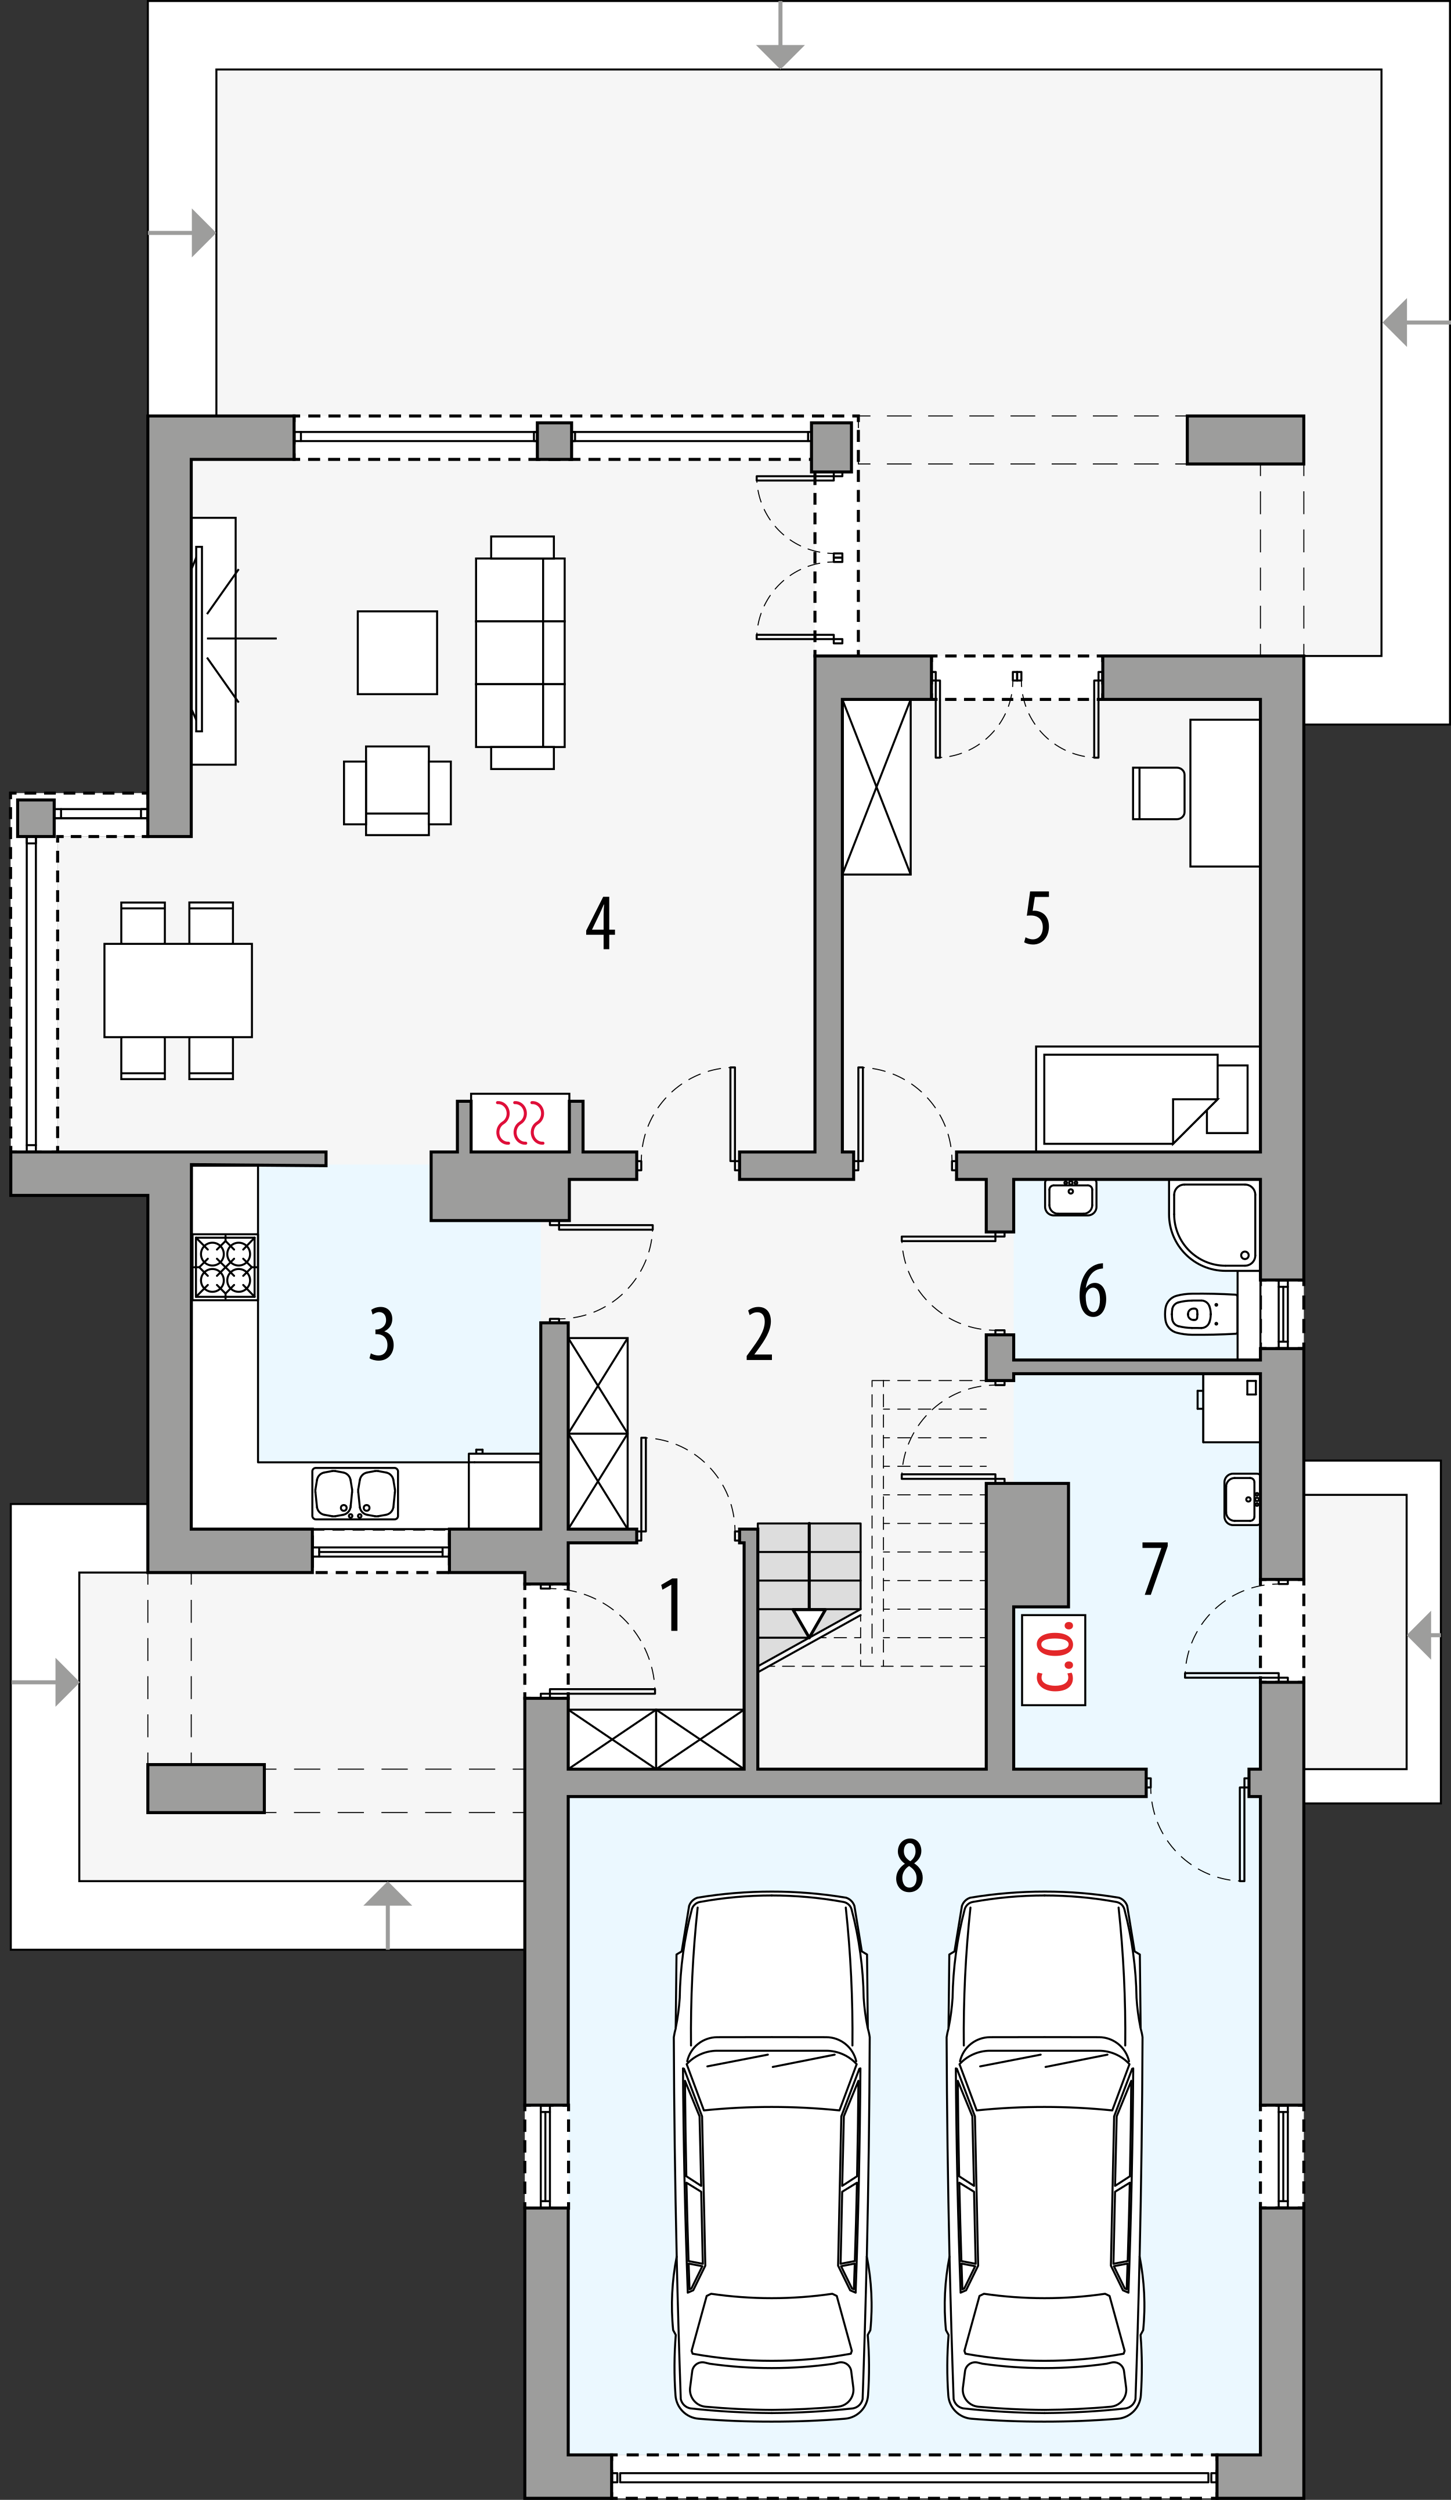 <?xml version="1.0" encoding="UTF-8"?><svg id="a" xmlns="http://www.w3.org/2000/svg" viewBox="0 0 360.08 620.02"><rect x="0" y="0" width="360.08" height="620.02" fill="#333333" stroke="none"/><polygon points="349.07 370.76 312.79 370.76 312.79 162.7 342.83 162.7 342.83 17.24 53.7 17.24 53.7 113.94 47.46 113.94 47.46 207.48 14.3 207.48 14.3 285.72 47.46 285.72 47.46 390.03 19.68 390.03 19.68 466.57 141.01 466.57 141.01 608.87 312.79 608.87 312.79 438.79 349.07 438.79 349.07 370.76" style="fill:#f6f6f6; stroke-width:0px;"/><rect x="47.51" y="288.85" width="86.69" height="90.41" style="fill:#ebf8ff; stroke-width:0px;"/><polygon points="312.58 292.52 251.56 292.52 251.56 445.59 141.01 445.59 141.01 608.87 312.58 608.87 313 608.87 312.58 292.52" style="fill:#ebf8ff; stroke-width:0px;"/><polygon points="36.71 .25 36.69 .25 36.71 103.17 53.7 103.17 53.7 17.24 342.83 17.24 342.83 162.7 323.56 162.7 323.56 179.7 359.83 179.7 359.83 .25 36.71 .25" style="fill:#fff; stroke:#000; stroke-miterlimit:10; stroke-width:.5px;"/><polygon points="19.68 466.57 19.68 390.03 36.69 390.03 36.69 373.03 2.68 373.03 2.68 483.58 2.68 483.58 130.24 483.58 130.24 466.57 19.68 466.57" style="fill:#fff; stroke:#000; stroke-miterlimit:10; stroke-width:.5px;"/><polygon points="323.56 362.26 323.56 370.76 349.07 370.76 349.07 438.79 323.56 438.79 323.56 447.29 357.57 447.29 357.57 362.26 323.56 362.26" style="fill:#fff; stroke:#000; stroke-miterlimit:10; stroke-width:.5px;"/><polygon points="202.24 162.7 213.01 162.7 213.01 103.17 72.98 103.17 72.98 113.94 202.24 113.94 202.24 162.7" style="fill:#fff; stroke-width:0px;"/><polyline points="202.24 161.2 202.24 162.7 203.74 162.7" style="fill:none; stroke:#000; stroke-miterlimit:10; stroke-width:.75px;"/><line x1="205.96" y1="162.7" x2="210.4" y2="162.7" style="fill:none; stroke:#000; stroke-dasharray:0 0 3.33 2.22; stroke-miterlimit:10; stroke-width:.75px;"/><polyline points="211.51 162.7 213.01 162.7 213.01 161.2" style="fill:none; stroke:#000; stroke-miterlimit:10; stroke-width:.75px;"/><line x1="213.01" y1="159.21" x2="213.01" y2="105.66" style="fill:none; stroke:#000; stroke-dasharray:0 0 2.98 1.98; stroke-miterlimit:10; stroke-width:.75px;"/><polyline points="213.01 104.67 213.01 103.17 211.51 103.17" style="fill:none; stroke:#000; stroke-miterlimit:10; stroke-width:.75px;"/><line x1="209.51" y1="103.17" x2="75.48" y2="103.17" style="fill:none; stroke:#000; stroke-dasharray:0 0 3 2; stroke-miterlimit:10; stroke-width:.75px;"/><polyline points="74.48 103.17 72.98 103.17 72.98 104.67" style="fill:none; stroke:#000; stroke-miterlimit:10; stroke-width:.75px;"/><line x1="72.98" y1="106.89" x2="72.98" y2="111.33" style="fill:none; stroke:#000; stroke-dasharray:0 0 3.33 2.22; stroke-miterlimit:10; stroke-width:.75px;"/><polyline points="72.98 112.44 72.98 113.94 74.48 113.94" style="fill:none; stroke:#000; stroke-miterlimit:10; stroke-width:.75px;"/><line x1="76.46" y1="113.94" x2="199.74" y2="113.94" style="fill:none; stroke:#000; stroke-dasharray:0 0 2.98 1.99; stroke-miterlimit:10; stroke-width:.75px;"/><polyline points="200.74 113.94 202.24 113.94 202.24 115.44" style="fill:none; stroke:#000; stroke-miterlimit:10; stroke-width:.75px;"/><line x1="202.24" y1="117.39" x2="202.24" y2="160.22" style="fill:none; stroke:#000; stroke-dasharray:0 0 2.92 1.95; stroke-miterlimit:10; stroke-width:.75px;"/><rect x="231.15" y="162.7" width="42.52" height="10.77" style="fill:#fff; stroke-width:0px;"/><polyline points="273.67 164.2 273.67 162.7 272.17 162.7" style="fill:none; stroke:#000; stroke-miterlimit:10; stroke-width:.75px;"/><line x1="270.29" y1="162.7" x2="233.59" y2="162.7" style="fill:none; stroke:#000; stroke-dasharray:0 0 2.82 1.88; stroke-miterlimit:10; stroke-width:.75px;"/><polyline points="232.65 162.7 231.15 162.7 231.15 164.2" style="fill:none; stroke:#000; stroke-miterlimit:10; stroke-width:.75px;"/><line x1="231.15" y1="166.42" x2="231.15" y2="170.86" style="fill:none; stroke:#000; stroke-dasharray:0 0 3.33 2.22; stroke-miterlimit:10; stroke-width:.75px;"/><polyline points="231.15 171.97 231.15 173.47 232.65 173.47" style="fill:none; stroke:#000; stroke-miterlimit:10; stroke-width:.75px;"/><line x1="234.53" y1="173.47" x2="271.23" y2="173.47" style="fill:none; stroke:#000; stroke-dasharray:0 0 2.82 1.88; stroke-miterlimit:10; stroke-width:.75px;"/><polyline points="272.17 173.47 273.67 173.47 273.67 171.97" style="fill:none; stroke:#000; stroke-miterlimit:10; stroke-width:.75px;"/><line x1="273.67" y1="169.75" x2="273.67" y2="165.31" style="fill:none; stroke:#000; stroke-dasharray:0 0 3.33 2.22; stroke-miterlimit:10; stroke-width:.75px;"/><polygon points="2.68 196.71 2.61 196.71 2.68 285.72 14.3 285.72 14.3 207.48 36.69 207.48 36.69 196.71 2.68 196.71" style="fill:#fff; stroke-width:0px;"/><polyline points="4.11 196.71 2.68 196.71 2.61 196.71 2.61 198.21" style="fill:none; stroke:#000; stroke-miterlimit:10; stroke-width:.75px;"/><line x1="2.61" y1="200.19" x2="2.67" y2="283.23" style="fill:none; stroke:#000; stroke-dasharray:0 0 2.97 1.98; stroke-miterlimit:10; stroke-width:.75px;"/><polyline points="2.68 284.22 2.68 285.72 4.18 285.72" style="fill:none; stroke:#000; stroke-miterlimit:10; stroke-width:.75px;"/><line x1="6.64" y1="285.72" x2="11.57" y2="285.72" style="fill:none; stroke:#000; stroke-dasharray:0 0 3.7 2.46; stroke-miterlimit:10; stroke-width:.75px;"/><polyline points="12.8 285.72 14.3 285.72 14.3 284.22" style="fill:none; stroke:#000; stroke-miterlimit:10; stroke-width:.75px;"/><line x1="14.3" y1="282.27" x2="14.3" y2="209.96" style="fill:none; stroke:#000; stroke-dasharray:0 0 2.93 1.95; stroke-miterlimit:10; stroke-width:.75px;"/><polyline points="14.3 208.98 14.3 207.48 15.8 207.48" style="fill:none; stroke:#000; stroke-miterlimit:10; stroke-width:.75px;"/><line x1="17.56" y1="207.48" x2="34.31" y2="207.48" style="fill:none; stroke:#000; stroke-dasharray:0 0 2.64 1.76; stroke-miterlimit:10; stroke-width:.75px;"/><polyline points="35.19 207.48 36.69 207.48 36.69 205.98" style="fill:none; stroke:#000; stroke-miterlimit:10; stroke-width:.75px;"/><line x1="36.69" y1="203.76" x2="36.69" y2="199.32" style="fill:none; stroke:#000; stroke-dasharray:0 0 3.33 2.22; stroke-miterlimit:10; stroke-width:.75px;"/><polyline points="36.69 198.21 36.69 196.71 35.19 196.71" style="fill:none; stroke:#000; stroke-miterlimit:10; stroke-width:.75px;"/><line x1="33.25" y1="196.71" x2="5.08" y2="196.71" style="fill:none; stroke:#000; stroke-dasharray:0 0 2.91 1.94; stroke-miterlimit:10; stroke-width:.75px;"/><rect x="312.79" y="391.74" width="10.77" height="25.51" style="fill:#fff; stroke-width:0px;"/><polyline points="314.29 391.74 312.79 391.74 312.79 393.24" style="fill:none; stroke:#000; stroke-miterlimit:10; stroke-width:.75px;"/><line x1="312.79" y1="395.28" x2="312.79" y2="414.72" style="fill:none; stroke:#000; stroke-dasharray:0 0 3.07 2.05; stroke-miterlimit:10; stroke-width:.75px;"/><polyline points="312.79 415.75 312.79 417.25 314.29 417.25" style="fill:none; stroke:#000; stroke-miterlimit:10; stroke-width:.75px;"/><line x1="316.51" y1="417.25" x2="320.95" y2="417.25" style="fill:none; stroke:#000; stroke-dasharray:0 0 3.33 2.22; stroke-miterlimit:10; stroke-width:.75px;"/><polyline points="322.06 417.25 323.56 417.25 323.56 415.75" style="fill:none; stroke:#000; stroke-miterlimit:10; stroke-width:.75px;"/><line x1="323.56" y1="413.7" x2="323.56" y2="394.26" style="fill:none; stroke:#000; stroke-dasharray:0 0 3.07 2.05; stroke-miterlimit:10; stroke-width:.75px;"/><polyline points="323.56 393.24 323.56 391.74 322.06 391.74" style="fill:none; stroke:#000; stroke-miterlimit:10; stroke-width:.75px;"/><line x1="319.84" y1="391.74" x2="315.4" y2="391.74" style="fill:none; stroke:#000; stroke-dasharray:0 0 3.33 2.22; stroke-miterlimit:10; stroke-width:.75px;"/><rect x="312.79" y="317.47" width="10.77" height="17.01" style="fill:#fff; stroke-width:0px;"/><polyline points="314.29 317.47 312.79 317.47 312.79 318.97" style="fill:none; stroke:#000; stroke-miterlimit:10; stroke-width:.75px;"/><line x1="312.79" y1="321.3" x2="312.79" y2="331.81" style="fill:none; stroke:#000; stroke-dasharray:0 0 3.5 2.33; stroke-miterlimit:10; stroke-width:.75px;"/><polyline points="312.79 332.98 312.79 334.48 314.29 334.48" style="fill:none; stroke:#000; stroke-miterlimit:10; stroke-width:.75px;"/><line x1="316.51" y1="334.48" x2="320.95" y2="334.48" style="fill:none; stroke:#000; stroke-dasharray:0 0 3.33 2.22; stroke-miterlimit:10; stroke-width:.75px;"/><polyline points="322.06 334.48 323.56 334.48 323.56 332.98" style="fill:none; stroke:#000; stroke-miterlimit:10; stroke-width:.75px;"/><line x1="323.56" y1="330.64" x2="323.56" y2="320.13" style="fill:none; stroke:#000; stroke-dasharray:0 0 3.5 2.33; stroke-miterlimit:10; stroke-width:.75px;"/><polyline points="323.56 318.97 323.56 317.47 322.06 317.47" style="fill:none; stroke:#000; stroke-miterlimit:10; stroke-width:.75px;"/><line x1="319.84" y1="317.47" x2="315.4" y2="317.47" style="fill:none; stroke:#000; stroke-dasharray:0 0 3.33 2.22; stroke-miterlimit:10; stroke-width:.75px;"/><rect x="312.79" y="522.13" width="10.77" height="25.51" style="fill:#fff; stroke-width:0px;"/><polyline points="312.79 546.14 312.79 547.64 314.29 547.64" style="fill:none; stroke:#000; stroke-miterlimit:10; stroke-width:.75px;"/><line x1="316.51" y1="547.64" x2="320.95" y2="547.64" style="fill:none; stroke:#000; stroke-dasharray:0 0 3.33 2.22; stroke-miterlimit:10; stroke-width:.75px;"/><polyline points="322.06 547.64 323.56 547.64 323.56 546.14" style="fill:none; stroke:#000; stroke-miterlimit:10; stroke-width:.75px;"/><line x1="323.56" y1="544.09" x2="323.56" y2="524.65" style="fill:none; stroke:#000; stroke-dasharray:0 0 3.07 2.05; stroke-miterlimit:10; stroke-width:.75px;"/><polyline points="323.56 523.63 323.56 522.13 322.06 522.13" style="fill:none; stroke:#000; stroke-miterlimit:10; stroke-width:.75px;"/><line x1="319.84" y1="522.13" x2="315.4" y2="522.13" style="fill:none; stroke:#000; stroke-dasharray:0 0 3.33 2.22; stroke-miterlimit:10; stroke-width:.75px;"/><polyline points="314.29 522.13 312.79 522.13 312.79 523.63" style="fill:none; stroke:#000; stroke-miterlimit:10; stroke-width:.75px;"/><line x1="312.79" y1="525.68" x2="312.79" y2="545.12" style="fill:none; stroke:#000; stroke-dasharray:0 0 3.07 2.05; stroke-miterlimit:10; stroke-width:.75px;"/><rect x="151.78" y="608.87" width="150.24" height="10.77" style="fill:#fff; stroke-width:0px;"/><polyline points="151.78 618.14 151.78 619.64 153.28 619.64" style="fill:none; stroke:#000; stroke-miterlimit:10; stroke-width:.75px;"/><line x1="155.28" y1="619.64" x2="299.51" y2="619.64" style="fill:none; stroke:#000; stroke-dasharray:0 0 3 2; stroke-miterlimit:10; stroke-width:.75px;"/><polyline points="300.51 619.64 302.01 619.64 302.01 618.14" style="fill:none; stroke:#000; stroke-miterlimit:10; stroke-width:.75px;"/><line x1="302.01" y1="615.92" x2="302.01" y2="611.48" style="fill:none; stroke:#000; stroke-dasharray:0 0 3.33 2.22; stroke-miterlimit:10; stroke-width:.75px;"/><polyline points="302.01 610.37 302.01 608.87 300.51 608.87" style="fill:none; stroke:#000; stroke-miterlimit:10; stroke-width:.75px;"/><line x1="298.51" y1="608.87" x2="154.28" y2="608.87" style="fill:none; stroke:#000; stroke-dasharray:0 0 3 2; stroke-miterlimit:10; stroke-width:.75px;"/><polyline points="153.28 608.87 151.78 608.87 151.78 610.37" style="fill:none; stroke:#000; stroke-miterlimit:10; stroke-width:.75px;"/><line x1="151.78" y1="612.59" x2="151.78" y2="617.03" style="fill:none; stroke:#000; stroke-dasharray:0 0 3.33 2.22; stroke-miterlimit:10; stroke-width:.75px;"/><rect x="130.24" y="522.13" width="10.86" height="25.56" style="fill:#fff; stroke-width:0px;"/><polyline points="130.24 546.19 130.24 547.69 131.74 547.69" style="fill:none; stroke:#000; stroke-miterlimit:10; stroke-width:.75px;"/><line x1="133.98" y1="547.69" x2="138.47" y2="547.69" style="fill:none; stroke:#000; stroke-dasharray:0 0 3.37 2.25; stroke-miterlimit:10; stroke-width:.75px;"/><polyline points="139.59 547.69 141.09 547.69 141.09 546.19" style="fill:none; stroke:#000; stroke-miterlimit:10; stroke-width:.75px;"/><line x1="141.09" y1="544.13" x2="141.09" y2="524.65" style="fill:none; stroke:#000; stroke-dasharray:0 0 3.08 2.05; stroke-miterlimit:10; stroke-width:.75px;"/><polyline points="141.09 523.63 141.09 522.13 139.59 522.13" style="fill:none; stroke:#000; stroke-miterlimit:10; stroke-width:.75px;"/><line x1="137.35" y1="522.13" x2="132.86" y2="522.13" style="fill:none; stroke:#000; stroke-dasharray:0 0 3.37 2.25; stroke-miterlimit:10; stroke-width:.75px;"/><polyline points="131.74 522.13 130.24 522.13 130.24 523.63" style="fill:none; stroke:#000; stroke-miterlimit:10; stroke-width:.75px;"/><line x1="130.24" y1="525.68" x2="130.24" y2="545.16" style="fill:none; stroke:#000; stroke-dasharray:0 0 3.08 2.05; stroke-miterlimit:10; stroke-width:.75px;"/><rect x="130.24" y="392.87" width="10.77" height="28.35" style="fill:#fff; stroke-width:0px;"/><polyline points="139.51 421.22 141.01 421.22 141.01 419.72" style="fill:none; stroke:#000; stroke-miterlimit:10; stroke-width:.75px;"/><line x1="141.01" y1="417.84" x2="141.01" y2="395.31" style="fill:none; stroke:#000; stroke-dasharray:0 0 2.82 1.88; stroke-miterlimit:10; stroke-width:.75px;"/><polyline points="141.01 394.37 141.01 392.87 139.51 392.87" style="fill:none; stroke:#000; stroke-miterlimit:10; stroke-width:.75px;"/><line x1="137.29" y1="392.87" x2="132.85" y2="392.87" style="fill:none; stroke:#000; stroke-dasharray:0 0 3.33 2.22; stroke-miterlimit:10; stroke-width:.75px;"/><polyline points="131.74 392.87 130.24 392.87 130.24 394.37" style="fill:none; stroke:#000; stroke-miterlimit:10; stroke-width:.75px;"/><line x1="130.24" y1="396.25" x2="130.24" y2="418.78" style="fill:none; stroke:#000; stroke-dasharray:0 0 2.82 1.88; stroke-miterlimit:10; stroke-width:.75px;"/><polyline points="130.24 419.72 130.24 421.22 131.74 421.22" style="fill:none; stroke:#000; stroke-miterlimit:10; stroke-width:.75px;"/><line x1="133.96" y1="421.22" x2="138.4" y2="421.22" style="fill:none; stroke:#000; stroke-dasharray:0 0 3.33 2.22; stroke-miterlimit:10; stroke-width:.75px;"/><line x1="213.57" y1="400.59" x2="213.57" y2="402.09" style="fill:none; stroke:#000; stroke-linecap:round; stroke-linejoin:round; stroke-width:.25px;"/><line x1="213.57" y1="403.71" x2="213.57" y2="410.97" style="fill:none; stroke:#000; stroke-dasharray:0 0 2.42 1.61; stroke-linecap:round; stroke-linejoin:round; stroke-width:.25px;"/><line x1="213.57" y1="411.78" x2="213.57" y2="413.28" style="fill:none; stroke:#000; stroke-linecap:round; stroke-linejoin:round; stroke-width:.25px;"/><line x1="190.74" y1="413.28" x2="192.24" y2="413.28" style="fill:none; stroke:#000; stroke-linecap:round; stroke-linejoin:round; stroke-width:.25px;"/><line x1="194.2" y1="413.28" x2="242.27" y2="413.28" style="fill:none; stroke:#000; stroke-dasharray:0 0 2.94 1.96; stroke-linecap:round; stroke-linejoin:round; stroke-width:.25px;"/><line x1="243.25" y1="413.28" x2="244.75" y2="413.28" style="fill:none; stroke:#000; stroke-linecap:round; stroke-linejoin:round; stroke-width:.25px;"/><line x1="219.24" y1="413.28" x2="219.24" y2="411.78" style="fill:none; stroke:#000; stroke-linecap:round; stroke-linejoin:round; stroke-width:.25px;"/><line x1="219.24" y1="409.75" x2="219.24" y2="344.93" style="fill:none; stroke:#000; stroke-dasharray:0 0 3.04 2.03; stroke-linecap:round; stroke-linejoin:round; stroke-width:.25px;"/><line x1="219.24" y1="343.91" x2="219.24" y2="342.41" style="fill:none; stroke:#000; stroke-linecap:round; stroke-linejoin:round; stroke-width:.25px;"/><line x1="219.24" y1="342.41" x2="220.74" y2="342.41" style="fill:none; stroke:#000; stroke-linecap:round; stroke-linejoin:round; stroke-width:.25px;"/><line x1="222.79" y1="342.41" x2="242.23" y2="342.41" style="fill:none; stroke:#000; stroke-dasharray:0 0 3.07 2.05; stroke-linecap:round; stroke-linejoin:round; stroke-width:.25px;"/><line x1="243.25" y1="342.41" x2="244.75" y2="342.41" style="fill:none; stroke:#000; stroke-linecap:round; stroke-linejoin:round; stroke-width:.25px;"/><line x1="219.24" y1="349.5" x2="220.74" y2="349.5" style="fill:none; stroke:#000; stroke-linecap:round; stroke-linejoin:round; stroke-width:.25px;"/><line x1="222.79" y1="349.5" x2="242.23" y2="349.5" style="fill:none; stroke:#000; stroke-dasharray:0 0 3.07 2.05; stroke-linecap:round; stroke-linejoin:round; stroke-width:.25px;"/><line x1="243.25" y1="349.5" x2="244.75" y2="349.5" style="fill:none; stroke:#000; stroke-linecap:round; stroke-linejoin:round; stroke-width:.25px;"/><line x1="219.24" y1="356.59" x2="220.74" y2="356.59" style="fill:none; stroke:#000; stroke-linecap:round; stroke-linejoin:round; stroke-width:.25px;"/><line x1="222.79" y1="356.59" x2="242.23" y2="356.59" style="fill:none; stroke:#000; stroke-dasharray:0 0 3.07 2.05; stroke-linecap:round; stroke-linejoin:round; stroke-width:.25px;"/><line x1="243.25" y1="356.59" x2="244.75" y2="356.59" style="fill:none; stroke:#000; stroke-linecap:round; stroke-linejoin:round; stroke-width:.25px;"/><line x1="219.24" y1="363.67" x2="220.74" y2="363.67" style="fill:none; stroke:#000; stroke-linecap:round; stroke-linejoin:round; stroke-width:.25px;"/><line x1="222.79" y1="363.67" x2="242.23" y2="363.67" style="fill:none; stroke:#000; stroke-dasharray:0 0 3.07 2.05; stroke-linecap:round; stroke-linejoin:round; stroke-width:.25px;"/><line x1="243.25" y1="363.67" x2="244.75" y2="363.67" style="fill:none; stroke:#000; stroke-linecap:round; stroke-linejoin:round; stroke-width:.25px;"/><line x1="219.24" y1="370.76" x2="220.74" y2="370.76" style="fill:none; stroke:#000; stroke-linecap:round; stroke-linejoin:round; stroke-width:.25px;"/><line x1="222.79" y1="370.76" x2="242.23" y2="370.76" style="fill:none; stroke:#000; stroke-dasharray:0 0 3.07 2.05; stroke-linecap:round; stroke-linejoin:round; stroke-width:.25px;"/><line x1="243.25" y1="370.76" x2="244.75" y2="370.76" style="fill:none; stroke:#000; stroke-linecap:round; stroke-linejoin:round; stroke-width:.25px;"/><line x1="219.24" y1="377.85" x2="220.74" y2="377.85" style="fill:none; stroke:#000; stroke-linecap:round; stroke-linejoin:round; stroke-width:.25px;"/><line x1="222.79" y1="377.85" x2="242.23" y2="377.85" style="fill:none; stroke:#000; stroke-dasharray:0 0 3.07 2.05; stroke-linecap:round; stroke-linejoin:round; stroke-width:.25px;"/><line x1="243.25" y1="377.85" x2="244.75" y2="377.85" style="fill:none; stroke:#000; stroke-linecap:round; stroke-linejoin:round; stroke-width:.25px;"/><line x1="219.24" y1="384.93" x2="220.74" y2="384.93" style="fill:none; stroke:#000; stroke-linecap:round; stroke-linejoin:round; stroke-width:.25px;"/><line x1="222.79" y1="384.93" x2="242.23" y2="384.93" style="fill:none; stroke:#000; stroke-dasharray:0 0 3.07 2.05; stroke-linecap:round; stroke-linejoin:round; stroke-width:.25px;"/><line x1="243.25" y1="384.93" x2="244.75" y2="384.93" style="fill:none; stroke:#000; stroke-linecap:round; stroke-linejoin:round; stroke-width:.25px;"/><line x1="219.24" y1="392.02" x2="220.74" y2="392.02" style="fill:none; stroke:#000; stroke-linecap:round; stroke-linejoin:round; stroke-width:.25px;"/><line x1="222.79" y1="392.02" x2="242.23" y2="392.02" style="fill:none; stroke:#000; stroke-dasharray:0 0 3.07 2.05; stroke-linecap:round; stroke-linejoin:round; stroke-width:.25px;"/><line x1="243.25" y1="392.02" x2="244.75" y2="392.02" style="fill:none; stroke:#000; stroke-linecap:round; stroke-linejoin:round; stroke-width:.25px;"/><line x1="219.24" y1="399.11" x2="220.74" y2="399.11" style="fill:none; stroke:#000; stroke-linecap:round; stroke-linejoin:round; stroke-width:.25px;"/><line x1="222.79" y1="399.11" x2="242.23" y2="399.11" style="fill:none; stroke:#000; stroke-dasharray:0 0 3.07 2.05; stroke-linecap:round; stroke-linejoin:round; stroke-width:.25px;"/><line x1="243.25" y1="399.11" x2="244.75" y2="399.11" style="fill:none; stroke:#000; stroke-linecap:round; stroke-linejoin:round; stroke-width:.25px;"/><line x1="219.24" y1="406.19" x2="220.74" y2="406.19" style="fill:none; stroke:#000; stroke-linecap:round; stroke-linejoin:round; stroke-width:.25px;"/><line x1="222.79" y1="406.19" x2="242.23" y2="406.19" style="fill:none; stroke:#000; stroke-dasharray:0 0 3.07 2.05; stroke-linecap:round; stroke-linejoin:round; stroke-width:.25px;"/><line x1="243.25" y1="406.19" x2="244.75" y2="406.19" style="fill:none; stroke:#000; stroke-linecap:round; stroke-linejoin:round; stroke-width:.25px;"/><line x1="203.5" y1="406.19" x2="205" y2="406.19" style="fill:none; stroke:#000; stroke-linecap:round; stroke-linejoin:round; stroke-width:.25px;"/><line x1="207.02" y1="406.19" x2="211.06" y2="406.19" style="fill:none; stroke:#000; stroke-dasharray:0 0 3.03 2.02; stroke-linecap:round; stroke-linejoin:round; stroke-width:.25px;"/><line x1="212.07" y1="406.19" x2="213.57" y2="406.19" style="fill:none; stroke:#000; stroke-linecap:round; stroke-linejoin:round; stroke-width:.25px;"/><line x1="216.41" y1="399.02" x2="216.41" y2="400.52" style="fill:none; stroke:#000; stroke-linecap:round; stroke-linejoin:round; stroke-width:.25px;"/><line x1="216.41" y1="402.81" x2="216.41" y2="407.4" style="fill:none; stroke:#000; stroke-dasharray:0 0 3.44 2.29; stroke-linecap:round; stroke-linejoin:round; stroke-width:.25px;"/><line x1="216.41" y1="408.55" x2="216.41" y2="410.05" style="fill:none; stroke:#000; stroke-linecap:round; stroke-linejoin:round; stroke-width:.25px;"/><line x1="216.41" y1="397.53" x2="216.41" y2="396.03" style="fill:none; stroke:#000; stroke-linecap:round; stroke-linejoin:round; stroke-width:.25px;"/><line x1="216.41" y1="394.03" x2="216.41" y2="344.91" style="fill:none; stroke:#000; stroke-dasharray:0 0 3.01 2; stroke-linecap:round; stroke-linejoin:round; stroke-width:.25px;"/><polyline points="216.41 343.91 216.41 342.41 219.24 342.41" style="fill:none; stroke:#000; stroke-linecap:round; stroke-linejoin:round; stroke-width:.25px;"/><polygon points="188.06 413.28 213.57 399.11 213.57 377.85 188.06 377.85 188.06 413.28" style="fill:#ddd; stroke:#000; stroke-linecap:round; stroke-linejoin:round; stroke-width:.5px;"/><line x1="188.06" y1="384.93" x2="213.57" y2="384.93" style="fill:none; stroke:#000; stroke-linecap:round; stroke-linejoin:round; stroke-width:.5px;"/><line x1="188.06" y1="392.02" x2="213.57" y2="392.02" style="fill:none; stroke:#000; stroke-linecap:round; stroke-linejoin:round; stroke-width:.5px;"/><line x1="188.06" y1="399.11" x2="213.57" y2="399.11" style="fill:none; stroke:#000; stroke-linecap:round; stroke-linejoin:round; stroke-width:.5px;"/><line x1="188.06" y1="406.19" x2="200.82" y2="406.19" style="fill:none; stroke:#000; stroke-linecap:round; stroke-linejoin:round; stroke-width:.5px;"/><line x1="188.06" y1="414.77" x2="213.57" y2="400.59" style="fill:none; stroke:#000; stroke-linecap:round; stroke-linejoin:round; stroke-width:.5px;"/><line x1="200.82" y1="377.85" x2="200.82" y2="406.19" style="fill:none; stroke:#000; stroke-linecap:round; stroke-linejoin:round; stroke-width:.75px;"/><polygon points="200.82 406.19 204.84 399.23 196.8 399.23 200.82 406.19" style="fill:#fff; stroke:#000; stroke-linecap:round; stroke-linejoin:round; stroke-width:.75px;"/><rect x="77.51" y="379.26" width="34.02" height="10.77" style="fill:#fff; stroke:#000; stroke-dasharray:0 0 3 2; stroke-miterlimit:10; stroke-width:.75px;"/><polyline points="72.98 107.14 72.98 109.4 74.68 109.4 74.68 107.14 72.98 107.14" style="fill:none; stroke:#000; stroke-linecap:round; stroke-linejoin:round; stroke-width:.5px;"/><line x1="74.68" y1="107.14" x2="134.2" y2="107.14" style="fill:none; stroke:#000; stroke-linecap:round; stroke-linejoin:round; stroke-width:.5px;"/><line x1="74.68" y1="109.4" x2="134.2" y2="109.4" style="fill:none; stroke:#000; stroke-linecap:round; stroke-linejoin:round; stroke-width:.5px;"/><polyline points="132.5 107.14 132.5 109.4 134.2 109.4 134.2 107.14 132.5 107.14" style="fill:none; stroke:#000; stroke-linecap:round; stroke-linejoin:round; stroke-width:.5px;"/><polyline points="200.53 107.14 200.53 109.4 202.24 109.4 202.24 107.14 200.53 107.14" style="fill:none; stroke:#000; stroke-linecap:round; stroke-linejoin:round; stroke-width:.5px;"/><line x1="141.01" y1="107.14" x2="200.53" y2="107.14" style="fill:none; stroke:#000; stroke-linecap:round; stroke-linejoin:round; stroke-width:.5px;"/><line x1="141.01" y1="109.4" x2="200.53" y2="109.4" style="fill:none; stroke:#000; stroke-linecap:round; stroke-linejoin:round; stroke-width:.5px;"/><polyline points="141.01 107.14 141.01 109.4 142.71 109.4 142.71 107.14 141.01 107.14" style="fill:none; stroke:#000; stroke-linecap:round; stroke-linejoin:round; stroke-width:.5px;"/><rect x="151.78" y="613.4" width="1.42" height="2.27" style="fill:none; stroke:#000; stroke-linecap:round; stroke-linejoin:round; stroke-width:.5px;"/><rect x="300.6" y="613.4" width="1.42" height="2.27" style="fill:none; stroke:#000; stroke-linecap:round; stroke-linejoin:round; stroke-width:.5px;"/><rect x="153.9" y="613.4" width="145.98" height="2.27" style="fill:none; stroke:#000; stroke-linecap:round; stroke-linejoin:round; stroke-width:.5px;"/><polyline points="6.64 285.72 8.91 285.72 8.91 284.02 6.64 284.02 6.64 285.72" style="fill:none; stroke:#000; stroke-linecap:round; stroke-linejoin:round; stroke-width:.5px;"/><line x1="6.64" y1="284.02" x2="6.64" y2="207.48" style="fill:none; stroke:#000; stroke-linecap:round; stroke-linejoin:round; stroke-width:.5px;"/><line x1="8.91" y1="284.02" x2="8.91" y2="207.48" style="fill:none; stroke:#000; stroke-linecap:round; stroke-linejoin:round; stroke-width:.5px;"/><polyline points="6.64 209.18 8.91 209.18 8.91 207.48 6.64 207.48 6.64 209.18" style="fill:none; stroke:#000; stroke-linecap:round; stroke-linejoin:round; stroke-width:.5px;"/><polyline points="111.53 386.07 111.53 383.8 109.83 383.8 109.83 386.07 111.53 386.07" style="fill:none; stroke:#000; stroke-linecap:round; stroke-linejoin:round; stroke-width:.5px;"/><polyline points="79.21 386.07 79.21 383.8 77.51 383.8 77.51 386.07 79.21 386.07" style="fill:none; stroke:#000; stroke-linecap:round; stroke-linejoin:round; stroke-width:.5px;"/><line x1="109.83" y1="386.07" x2="79.21" y2="386.07" style="fill:none; stroke:#000; stroke-linecap:round; stroke-linejoin:round; stroke-width:.5px;"/><line x1="109.83" y1="384.93" x2="79.21" y2="384.93" style="fill:none; stroke:#000; stroke-linecap:round; stroke-linejoin:round; stroke-width:.5px;"/><line x1="109.83" y1="383.8" x2="79.21" y2="383.8" style="fill:none; stroke:#000; stroke-linecap:round; stroke-linejoin:round; stroke-width:.5px;"/><polyline points="319.59 547.64 317.32 547.64 317.32 545.94 319.59 545.94 319.59 547.64" style="fill:none; stroke:#000; stroke-linecap:round; stroke-linejoin:round; stroke-width:.5px;"/><polyline points="319.59 523.83 317.32 523.83 317.32 522.13 319.59 522.13 319.59 523.83" style="fill:none; stroke:#000; stroke-linecap:round; stroke-linejoin:round; stroke-width:.5px;"/><line x1="319.59" y1="545.94" x2="319.59" y2="523.83" style="fill:none; stroke:#000; stroke-linecap:round; stroke-linejoin:round; stroke-width:.5px;"/><line x1="318.46" y1="545.94" x2="318.46" y2="523.83" style="fill:none; stroke:#000; stroke-linecap:round; stroke-linejoin:round; stroke-width:.5px;"/><line x1="317.32" y1="545.94" x2="317.32" y2="523.83" style="fill:none; stroke:#000; stroke-linecap:round; stroke-linejoin:round; stroke-width:.5px;"/><polyline points="134.2 547.64 136.47 547.64 136.47 545.94 134.2 545.94 134.2 547.64" style="fill:none; stroke:#000; stroke-linecap:round; stroke-linejoin:round; stroke-width:.5px;"/><polyline points="134.2 523.83 136.47 523.83 136.47 522.13 134.2 522.13 134.2 523.83" style="fill:none; stroke:#000; stroke-linecap:round; stroke-linejoin:round; stroke-width:.5px;"/><line x1="134.2" y1="545.94" x2="134.2" y2="523.83" style="fill:none; stroke:#000; stroke-linecap:round; stroke-linejoin:round; stroke-width:.5px;"/><line x1="135.34" y1="545.94" x2="135.34" y2="523.83" style="fill:none; stroke:#000; stroke-linecap:round; stroke-linejoin:round; stroke-width:.5px;"/><line x1="136.47" y1="545.94" x2="136.47" y2="523.83" style="fill:none; stroke:#000; stroke-linecap:round; stroke-linejoin:round; stroke-width:.5px;"/><polyline points="13.45 200.68 13.45 202.95 15.15 202.95 15.15 200.68 13.45 200.68" style="fill:none; stroke:#000; stroke-linecap:round; stroke-linejoin:round; stroke-width:.5px;"/><line x1="15.15" y1="200.68" x2="36.69" y2="200.68" style="fill:none; stroke:#000; stroke-linecap:round; stroke-linejoin:round; stroke-width:.5px;"/><line x1="15.15" y1="202.95" x2="36.69" y2="202.95" style="fill:none; stroke:#000; stroke-linecap:round; stroke-linejoin:round; stroke-width:.5px;"/><polyline points="34.99 200.68 34.99 202.95 36.69 202.95 36.69 200.68 34.99 200.68" style="fill:none; stroke:#000; stroke-linecap:round; stroke-linejoin:round; stroke-width:.5px;"/><line x1="36.71" y1="202.95" x2="13.46" y2="202.95" style="fill:none; stroke:#000; stroke-linecap:round; stroke-linejoin:round; stroke-width:.5px;"/><polyline points="319.59 317.47 317.32 317.47 317.32 319.17 319.59 319.17 319.59 317.47" style="fill:none; stroke:#000; stroke-linecap:round; stroke-linejoin:round; stroke-width:.5px;"/><polyline points="319.59 332.77 317.32 332.77 317.32 334.48 319.59 334.48 319.59 332.77" style="fill:none; stroke:#000; stroke-linecap:round; stroke-linejoin:round; stroke-width:.5px;"/><line x1="319.59" y1="319.17" x2="319.59" y2="332.77" style="fill:none; stroke:#000; stroke-linecap:round; stroke-linejoin:round; stroke-width:.5px;"/><line x1="318.46" y1="319.17" x2="318.46" y2="332.77" style="fill:none; stroke:#000; stroke-linecap:round; stroke-linejoin:round; stroke-width:.5px;"/><line x1="317.32" y1="319.17" x2="317.32" y2="332.77" style="fill:none; stroke:#000; stroke-linecap:round; stroke-linejoin:round; stroke-width:.5px;"/><rect x="134.2" y="420.08" width="2.27" height="1.13" style="fill:none; stroke:#000; stroke-linecap:round; stroke-linejoin:round; stroke-width:.5px;"/><rect x="134.2" y="392.87" width="2.27" height="1.13" style="fill:none; stroke:#000; stroke-linecap:round; stroke-linejoin:round; stroke-width:.5px;"/><rect x="136.47" y="418.95" width="26.08" height="1.13" style="fill:none; stroke:#000; stroke-linecap:round; stroke-linejoin:round; stroke-width:.5px;"/><path d="M162.55,420.08c0-.5-.01-1-.04-1.5" style="fill:none; stroke:#000; stroke-linecap:round; stroke-linejoin:round; stroke-width:.25px;"/><path d="M162.31,416.54c-1.62-11.91-11.27-21.26-23.32-22.42" style="fill:none; stroke:#000; stroke-dasharray:0 0 3.08 2.05; stroke-linecap:round; stroke-linejoin:round; stroke-width:.25px;"/><path d="M137.97,394.05c-.5-.03-1-.04-1.5-.04" style="fill:none; stroke:#000; stroke-linecap:round; stroke-linejoin:round; stroke-width:.25px;"/><rect x="158.01" y="379.83" width="1.13" height="2.27" style="fill:none; stroke:#000; stroke-linecap:round; stroke-linejoin:round; stroke-width:.5px;"/><rect x="182.39" y="379.83" width="1.13" height="2.27" style="fill:none; stroke:#000; stroke-linecap:round; stroke-linejoin:round; stroke-width:.5px;"/><rect x="159.15" y="356.59" width="1.13" height="23.24" style="fill:none; stroke:#000; stroke-linecap:round; stroke-linejoin:round; stroke-width:.5px;"/><path d="M159.15,356.59c.5,0,1,.02,1.5.05" style="fill:none; stroke:#000; stroke-linecap:round; stroke-linejoin:round; stroke-width:.25px;"/><path d="M162.73,356.86c10.31,1.6,18.39,9.97,19.52,20.42" style="fill:none; stroke:#000; stroke-dasharray:0 0 3.14 2.09; stroke-linecap:round; stroke-linejoin:round; stroke-width:.25px;"/><path d="M182.35,378.33c.03.5.05,1,.05,1.5" style="fill:none; stroke:#000; stroke-linecap:round; stroke-linejoin:round; stroke-width:.25px;"/><rect x="247.02" y="366.79" width="2.27" height="1.13" style="fill:none; stroke:#000; stroke-linecap:round; stroke-linejoin:round; stroke-width:.5px;"/><rect x="247.02" y="342.41" width="2.27" height="1.13" style="fill:none; stroke:#000; stroke-linecap:round; stroke-linejoin:round; stroke-width:.5px;"/><rect x="223.78" y="365.66" width="23.24" height="1.13" style="fill:none; stroke:#000; stroke-linecap:round; stroke-linejoin:round; stroke-width:.5px;"/><path d="M223.78,366.79c0-.5.02-1,.05-1.5" style="fill:none; stroke:#000; stroke-linecap:round; stroke-linejoin:round; stroke-width:.25px;"/><path d="M224.05,363.21c1.6-10.31,9.97-18.39,20.42-19.52" style="fill:none; stroke:#000; stroke-dasharray:0 0 3.14 2.09; stroke-linecap:round; stroke-linejoin:round; stroke-width:.25px;"/><path d="M245.52,343.59c.5-.03,1-.05,1.5-.05" style="fill:none; stroke:#000; stroke-linecap:round; stroke-linejoin:round; stroke-width:.25px;"/><rect x="247.02" y="305.56" width="2.27" height="1.13" style="fill:none; stroke:#000; stroke-linecap:round; stroke-linejoin:round; stroke-width:.5px;"/><rect x="247.02" y="329.94" width="2.27" height="1.13" style="fill:none; stroke:#000; stroke-linecap:round; stroke-linejoin:round; stroke-width:.5px;"/><rect x="223.78" y="306.7" width="23.24" height="1.13" style="fill:none; stroke:#000; stroke-linecap:round; stroke-linejoin:round; stroke-width:.5px;"/><path d="M223.78,306.7c0,.5.02,1,.05,1.5" style="fill:none; stroke:#000; stroke-linecap:round; stroke-linejoin:round; stroke-width:.25px;"/><path d="M224.05,310.28c1.6,10.31,9.97,18.39,20.42,19.52" style="fill:none; stroke:#000; stroke-dasharray:0 0 3.14 2.09; stroke-linecap:round; stroke-linejoin:round; stroke-width:.25px;"/><path d="M245.52,329.89c.5.03,1,.05,1.5.05" style="fill:none; stroke:#000; stroke-linecap:round; stroke-linejoin:round; stroke-width:.25px;"/><rect x="211.87" y="287.99" width="1.13" height="2.27" style="fill:none; stroke:#000; stroke-linecap:round; stroke-linejoin:round; stroke-width:.5px;"/><rect x="236.25" y="287.99" width="1.13" height="2.27" style="fill:none; stroke:#000; stroke-linecap:round; stroke-linejoin:round; stroke-width:.5px;"/><rect x="213.01" y="264.74" width="1.13" height="23.24" style="fill:none; stroke:#000; stroke-linecap:round; stroke-linejoin:round; stroke-width:.5px;"/><path d="M213.01,264.74c.5,0,1,.02,1.5.05" style="fill:none; stroke:#000; stroke-linecap:round; stroke-linejoin:round; stroke-width:.25px;"/><path d="M216.59,265.02c10.31,1.6,18.39,9.97,19.52,20.42" style="fill:none; stroke:#000; stroke-dasharray:0 0 3.14 2.09; stroke-linecap:round; stroke-linejoin:round; stroke-width:.25px;"/><path d="M236.2,286.49c.03.5.05,1,.05,1.5" style="fill:none; stroke:#000; stroke-linecap:round; stroke-linejoin:round; stroke-width:.25px;"/><rect x="182.39" y="287.99" width="1.13" height="2.27" style="fill:none; stroke:#000; stroke-linecap:round; stroke-linejoin:round; stroke-width:.5px;"/><rect x="158.01" y="287.99" width="1.13" height="2.27" style="fill:none; stroke:#000; stroke-linecap:round; stroke-linejoin:round; stroke-width:.5px;"/><rect x="181.26" y="264.74" width="1.13" height="23.24" style="fill:none; stroke:#000; stroke-linecap:round; stroke-linejoin:round; stroke-width:.5px;"/><path d="M182.39,264.74c-.5,0-1,.02-1.5.05" style="fill:none; stroke:#000; stroke-linecap:round; stroke-linejoin:round; stroke-width:.25px;"/><path d="M178.81,265.02c-10.31,1.6-18.39,9.97-19.52,20.42" style="fill:none; stroke:#000; stroke-dasharray:0 0 3.14 2.09; stroke-linecap:round; stroke-linejoin:round; stroke-width:.25px;"/><path d="M159.2,286.49c-.03.5-.05,1-.05,1.5" style="fill:none; stroke:#000; stroke-linecap:round; stroke-linejoin:round; stroke-width:.25px;"/><rect x="317.32" y="416.11" width="2.27" height="1.13" style="fill:none; stroke:#000; stroke-linecap:round; stroke-linejoin:round; stroke-width:.5px;"/><rect x="317.32" y="391.74" width="2.27" height="1.13" style="fill:none; stroke:#000; stroke-linecap:round; stroke-linejoin:round; stroke-width:.5px;"/><rect x="294.08" y="414.98" width="23.24" height="1.13" style="fill:none; stroke:#000; stroke-linecap:round; stroke-linejoin:round; stroke-width:.5px;"/><path d="M294.08,416.11c0-.5.02-1,.05-1.5" style="fill:none; stroke:#000; stroke-linecap:round; stroke-linejoin:round; stroke-width:.25px;"/><path d="M294.35,412.53c1.6-10.31,9.97-18.39,20.42-19.52" style="fill:none; stroke:#000; stroke-dasharray:0 0 3.14 2.09; stroke-linecap:round; stroke-linejoin:round; stroke-width:.25px;"/><path d="M315.82,392.92c.5-.03,1-.05,1.5-.05" style="fill:none; stroke:#000; stroke-linecap:round; stroke-linejoin:round; stroke-width:.25px;"/><rect x="308.82" y="441.06" width="1.13" height="2.27" style="fill:none; stroke:#000; stroke-linecap:round; stroke-linejoin:round; stroke-width:.5px;"/><rect x="284.44" y="441.06" width="1.13" height="2.27" style="fill:none; stroke:#000; stroke-linecap:round; stroke-linejoin:round; stroke-width:.5px;"/><rect x="307.68" y="443.33" width="1.13" height="23.24" style="fill:none; stroke:#000; stroke-linecap:round; stroke-linejoin:round; stroke-width:.5px;"/><path d="M308.82,466.57c-.5,0-1-.02-1.5-.05" style="fill:none; stroke:#000; stroke-linecap:round; stroke-linejoin:round; stroke-width:.25px;"/><path d="M305.24,466.3c-10.31-1.6-18.39-9.97-19.52-20.42" style="fill:none; stroke:#000; stroke-dasharray:0 0 3.14 2.09; stroke-linecap:round; stroke-linejoin:round; stroke-width:.25px;"/><path d="M285.62,444.83c-.03-.5-.05-1-.05-1.5" style="fill:none; stroke:#000; stroke-linecap:round; stroke-linejoin:round; stroke-width:.25px;"/><rect x="272.61" y="166.66" width="1.06" height="2.13" style="fill:none; stroke:#000; stroke-linecap:round; stroke-linejoin:round; stroke-width:.5px;"/><rect x="252.41" y="166.66" width="1.06" height="2.13" style="fill:none; stroke:#000; stroke-linecap:round; stroke-linejoin:round; stroke-width:.5px;"/><rect x="271.54" y="168.79" width="1.06" height="19.13" style="fill:none; stroke:#000; stroke-linecap:round; stroke-linejoin:round; stroke-width:.5px;"/><path d="M272.61,187.92c-.5,0-1-.02-1.5-.06" style="fill:none; stroke:#000; stroke-linecap:round; stroke-linejoin:round; stroke-width:.25px;"/><path d="M269.12,187.61c-8.1-1.49-14.41-8.08-15.49-16.32" style="fill:none; stroke:#000; stroke-dasharray:0 0 3.01 2; stroke-linecap:round; stroke-linejoin:round; stroke-width:.25px;"/><path d="M253.53,170.29c-.04-.49-.06-.99-.06-1.5" style="fill:none; stroke:#000; stroke-linecap:round; stroke-linejoin:round; stroke-width:.25px;"/><rect x="231.15" y="166.66" width="1.06" height="2.13" style="fill:none; stroke:#000; stroke-linecap:round; stroke-linejoin:round; stroke-width:.5px;"/><rect x="251.35" y="166.66" width="1.06" height="2.13" style="fill:none; stroke:#000; stroke-linecap:round; stroke-linejoin:round; stroke-width:.5px;"/><rect x="232.21" y="168.79" width="1.06" height="19.13" style="fill:none; stroke:#000; stroke-linecap:round; stroke-linejoin:round; stroke-width:.5px;"/><path d="M232.21,187.92c.5,0,1-.02,1.5-.06" style="fill:none; stroke:#000; stroke-linecap:round; stroke-linejoin:round; stroke-width:.25px;"/><path d="M235.7,187.61c8.1-1.49,14.41-8.08,15.49-16.32" style="fill:none; stroke:#000; stroke-dasharray:0 0 3.01 2; stroke-linecap:round; stroke-linejoin:round; stroke-width:.25px;"/><path d="M251.29,170.29c.04-.49.06-.99.06-1.5" style="fill:none; stroke:#000; stroke-linecap:round; stroke-linejoin:round; stroke-width:.25px;"/><rect x="206.91" y="158.51" width="2.13" height="1.06" style="fill:none; stroke:#000; stroke-linecap:round; stroke-linejoin:round; stroke-width:.5px;"/><rect x="206.91" y="138.32" width="2.13" height="1.06" style="fill:none; stroke:#000; stroke-linecap:round; stroke-linejoin:round; stroke-width:.5px;"/><rect x="187.78" y="157.45" width="19.13" height="1.06" style="fill:none; stroke:#000; stroke-linecap:round; stroke-linejoin:round; stroke-width:.5px;"/><path d="M187.78,158.51c0-.5.02-1,.06-1.5" style="fill:none; stroke:#000; stroke-linecap:round; stroke-linejoin:round; stroke-width:.25px;"/><path d="M188.1,155.03c1.49-8.1,8.08-14.41,16.32-15.49" style="fill:none; stroke:#000; stroke-dasharray:0 0 3.01 2; stroke-linecap:round; stroke-linejoin:round; stroke-width:.25px;"/><path d="M205.41,139.44c.49-.04.99-.06,1.5-.06" style="fill:none; stroke:#000; stroke-linecap:round; stroke-linejoin:round; stroke-width:.25px;"/><rect x="206.91" y="117.06" width="2.13" height="1.06" style="fill:none; stroke:#000; stroke-linecap:round; stroke-linejoin:round; stroke-width:.5px;"/><rect x="206.91" y="137.26" width="2.13" height="1.06" style="fill:none; stroke:#000; stroke-linecap:round; stroke-linejoin:round; stroke-width:.5px;"/><rect x="187.78" y="118.12" width="19.13" height="1.06" style="fill:none; stroke:#000; stroke-linecap:round; stroke-linejoin:round; stroke-width:.5px;"/><path d="M187.78,118.12c0,.5.02,1,.06,1.5" style="fill:none; stroke:#000; stroke-linecap:round; stroke-linejoin:round; stroke-width:.25px;"/><path d="M188.1,121.61c1.49,8.1,8.08,14.41,16.32,15.49" style="fill:none; stroke:#000; stroke-dasharray:0 0 3.01 2; stroke-linecap:round; stroke-linejoin:round; stroke-width:.25px;"/><path d="M205.41,137.2c.49.04.99.06,1.5.06" style="fill:none; stroke:#000; stroke-linecap:round; stroke-linejoin:round; stroke-width:.25px;"/><rect x="136.47" y="302.73" width="2.27" height="1.13" style="fill:none; stroke:#000; stroke-linecap:round; stroke-linejoin:round; stroke-width:.5px;"/><rect x="136.47" y="327.11" width="2.27" height="1.13" style="fill:none; stroke:#000; stroke-linecap:round; stroke-linejoin:round; stroke-width:.5px;"/><rect x="138.74" y="303.86" width="23.24" height="1.13" style="fill:none; stroke:#000; stroke-linecap:round; stroke-linejoin:round; stroke-width:.5px;"/><path d="M161.98,303.86c0,.5-.02,1-.05,1.5" style="fill:none; stroke:#000; stroke-linecap:round; stroke-linejoin:round; stroke-width:.25px;"/><path d="M161.71,307.44c-1.6,10.31-9.97,18.39-20.42,19.52" style="fill:none; stroke:#000; stroke-dasharray:0 0 3.14 2.09; stroke-linecap:round; stroke-linejoin:round; stroke-width:.25px;"/><path d="M140.24,327.06c-.5.03-1,.05-1.5.05" style="fill:none; stroke:#000; stroke-linecap:round; stroke-linejoin:round; stroke-width:.25px;"/><rect x="116.91" y="271.28" width="24.38" height="14.44" style="fill:#fff; stroke:#000; stroke-miterlimit:10; stroke-width:.5px;"/><polygon points="64.03 362.69 64.03 289.12 47.46 289.12 47.46 379.26 47.51 379.26 134.2 379.26 134.2 362.69 64.03 362.69" style="fill:#fff; stroke:#000; stroke-linecap:round; stroke-linejoin:round; stroke-width:.5px;"/><path d="M303.86,376.14v-8.5c0-1.17.95-2.13,2.13-2.13h5.95c.59,0,1.06.48,1.06,1.06v10.63c0,.59-.48,1.06-1.06,1.06h-5.95c-1.17,0-2.13-.95-2.13-2.13Z" style="fill:#fff; stroke:#000; stroke-linecap:round; stroke-linejoin:round; stroke-width:.5px;"/><circle cx="311.94" cy="373.17" r=".32" style="fill:none; stroke:#000; stroke-linecap:round; stroke-linejoin:round; stroke-width:.5px;"/><circle cx="311.94" cy="371.89" r=".43" style="fill:none; stroke:#000; stroke-linecap:round; stroke-linejoin:round; stroke-width:.5px;"/><circle cx="311.94" cy="370.62" r=".32" style="fill:none; stroke:#000; stroke-linecap:round; stroke-linejoin:round; stroke-width:.5px;"/><line x1="311.3" y1="367.64" x2="311.3" y2="376.14" style="fill:none; stroke:#000; stroke-linecap:round; stroke-linejoin:round; stroke-width:.5px;"/><line x1="310.24" y1="377.21" x2="306.41" y2="377.21" style="fill:none; stroke:#000; stroke-linecap:round; stroke-linejoin:round; stroke-width:.5px;"/><line x1="304.28" y1="375.08" x2="304.28" y2="368.7" style="fill:none; stroke:#000; stroke-linecap:round; stroke-linejoin:round; stroke-width:.5px;"/><line x1="306.41" y1="366.58" x2="310.24" y2="366.58" style="fill:none; stroke:#000; stroke-linecap:round; stroke-linejoin:round; stroke-width:.5px;"/><path d="M306.41,366.58c-1.17,0-2.13.95-2.13,2.13" style="fill:none; stroke:#000; stroke-linecap:round; stroke-linejoin:round; stroke-width:.5px;"/><path d="M304.28,375.08c0,1.17.95,2.13,2.13,2.13" style="fill:none; stroke:#000; stroke-linecap:round; stroke-linejoin:round; stroke-width:.5px;"/><path d="M310.24,377.21c.59,0,1.06-.48,1.06-1.06" style="fill:none; stroke:#000; stroke-linecap:round; stroke-linejoin:round; stroke-width:.5px;"/><path d="M311.3,367.64c0-.59-.48-1.06-1.06-1.06" style="fill:none; stroke:#000; stroke-linecap:round; stroke-linejoin:round; stroke-width:.5px;"/><circle cx="309.81" cy="371.89" r=".53" style="fill:none; stroke:#000; stroke-linecap:round; stroke-linejoin:round; stroke-width:.5px;"/><rect x="116.35" y="360.55" width="17.86" height="18.71" style="fill:#fff; stroke:#000; stroke-linecap:round; stroke-linejoin:round; stroke-width:.5px;"/><line x1="117.76" y1="362.68" x2="134.2" y2="362.68" style="fill:none; stroke:#000; stroke-linecap:round; stroke-linejoin:round; stroke-width:.5px;"/><line x1="119.75" y1="359.56" x2="119.75" y2="360.55" style="fill:none; stroke:#000; stroke-linecap:round; stroke-linejoin:round; stroke-width:.5px;"/><line x1="118.19" y1="359.56" x2="119.75" y2="359.56" style="fill:none; stroke:#000; stroke-linecap:round; stroke-linejoin:round; stroke-width:.5px;"/><line x1="118.19" y1="360.55" x2="118.19" y2="359.56" style="fill:none; stroke:#000; stroke-linecap:round; stroke-linejoin:round; stroke-width:.5px;"/><line x1="117.76" y1="362.68" x2="116.35" y2="362.68" style="fill:none; stroke:#000; stroke-linecap:round; stroke-linejoin:round; stroke-width:.5px;"/><path d="M306.58,330.83c.3-.02.53-.27.53-.57v-8.58c0-.3-.23-.55-.53-.57-3.61-.21-7.22-.29-10.83-.24-1.26.02-2.51.18-3.72.5-1.47.38-2.57,1.6-2.8,3.09-.07.47-.11.95-.11,1.43,0,.02,0,.05,0,.07,0,.02,0,.05,0,.07,0,.48.04.96.11,1.43.23,1.5,1.33,2.71,2.8,3.09,1.22.32,2.47.48,3.72.5,3.61.04,7.23-.04,10.83-.24Z" style="fill:#fff; stroke:#000; stroke-linecap:round; stroke-linejoin:round; stroke-width:.5px;"/><rect x="307.12" y="315.2" width="5.67" height="22.11" style="fill:#fff; stroke:#000; stroke-linecap:round; stroke-linejoin:round; stroke-width:.5px;"/><path d="M290.82,325.9s0,.05,0,.07" style="fill:none; stroke:#000; stroke-linecap:round; stroke-linejoin:round; stroke-width:.5px;"/><path d="M300.46,325.97s0-.05,0-.07" style="fill:none; stroke:#000; stroke-linecap:round; stroke-linejoin:round; stroke-width:.5px;"/><path d="M297.14,325.97s0-.05,0-.07" style="fill:none; stroke:#000; stroke-linecap:round; stroke-linejoin:round; stroke-width:.5px;"/><path d="M294.81,325.9s0,.05,0,.07" style="fill:none; stroke:#000; stroke-linecap:round; stroke-linejoin:round; stroke-width:.5px;"/><circle cx="301.84" cy="323.63" r=".21" style="fill:none; stroke:#000; stroke-linecap:round; stroke-linejoin:round; stroke-width:.5px;"/><path d="M297.07,325.04c-.05-.27-.28-.47-.56-.47" style="fill:none; stroke:#000; stroke-linecap:round; stroke-linejoin:round; stroke-width:.5px;"/><path d="M296.15,324.57c-.74,0-1.33.6-1.33,1.33h0" style="fill:none; stroke:#000; stroke-linecap:round; stroke-linejoin:round; stroke-width:.5px;"/><line x1="296.15" y1="324.57" x2="296.51" y2="324.57" style="fill:none; stroke:#000; stroke-linecap:round; stroke-linejoin:round; stroke-width:.5px;"/><path d="M297.14,325.9c0-.29-.02-.58-.07-.86" style="fill:none; stroke:#000; stroke-linecap:round; stroke-linejoin:round; stroke-width:.5px;"/><path d="M300.11,323.96c-.3-.84-1.1-1.4-1.99-1.4" style="fill:none; stroke:#000; stroke-linecap:round; stroke-linejoin:round; stroke-width:.5px;"/><path d="M300.46,325.9c0-.66-.12-1.32-.34-1.94" style="fill:none; stroke:#000; stroke-linecap:round; stroke-linejoin:round; stroke-width:.5px;"/><path d="M298.12,322.56c-.78,0-1.57,0-2.35.01" style="fill:none; stroke:#000; stroke-linecap:round; stroke-linejoin:round; stroke-width:.5px;"/><path d="M295.77,322.58c-1.12.01-2.23.16-3.32.44" style="fill:none; stroke:#000; stroke-linecap:round; stroke-linejoin:round; stroke-width:.5px;"/><path d="M292.45,323.02c-.81.21-1.42.88-1.55,1.71" style="fill:none; stroke:#000; stroke-linecap:round; stroke-linejoin:round; stroke-width:.5px;"/><path d="M290.91,324.73c-.06.39-.09.78-.09,1.17" style="fill:none; stroke:#000; stroke-linecap:round; stroke-linejoin:round; stroke-width:.5px;"/><path d="M294.82,325.97s0,.05,0,.07" style="fill:none; stroke:#000; stroke-linecap:round; stroke-linejoin:round; stroke-width:.5px;"/><path d="M297.14,326.04s0-.05,0-.07" style="fill:none; stroke:#000; stroke-linecap:round; stroke-linejoin:round; stroke-width:.5px;"/><path d="M290.82,325.97s0,.05,0,.07" style="fill:none; stroke:#000; stroke-linecap:round; stroke-linejoin:round; stroke-width:.5px;"/><path d="M300.46,326.04s0-.05,0-.07" style="fill:none; stroke:#000; stroke-linecap:round; stroke-linejoin:round; stroke-width:.5px;"/><path d="M290.82,326.04c0,.39.03.78.09,1.17" style="fill:none; stroke:#000; stroke-linecap:round; stroke-linejoin:round; stroke-width:.5px;"/><path d="M290.91,327.22c.13.83.74,1.5,1.55,1.71" style="fill:none; stroke:#000; stroke-linecap:round; stroke-linejoin:round; stroke-width:.5px;"/><path d="M292.45,328.92c1.08.28,2.2.43,3.32.44" style="fill:none; stroke:#000; stroke-linecap:round; stroke-linejoin:round; stroke-width:.5px;"/><path d="M295.77,329.37c.78,0,1.57.01,2.35.01" style="fill:none; stroke:#000; stroke-linecap:round; stroke-linejoin:round; stroke-width:.5px;"/><path d="M300.11,327.98c.23-.62.34-1.28.34-1.94" style="fill:none; stroke:#000; stroke-linecap:round; stroke-linejoin:round; stroke-width:.5px;"/><path d="M298.12,329.38c.89,0,1.69-.56,1.99-1.4" style="fill:none; stroke:#000; stroke-linecap:round; stroke-linejoin:round; stroke-width:.5px;"/><path d="M297.07,326.9c.05-.28.07-.57.07-.86" style="fill:none; stroke:#000; stroke-linecap:round; stroke-linejoin:round; stroke-width:.5px;"/><line x1="296.15" y1="327.37" x2="296.51" y2="327.37" style="fill:none; stroke:#000; stroke-linecap:round; stroke-linejoin:round; stroke-width:.5px;"/><path d="M294.81,326.04c0,.74.6,1.33,1.33,1.33h0" style="fill:none; stroke:#000; stroke-linecap:round; stroke-linejoin:round; stroke-width:.5px;"/><path d="M296.51,327.37c.28,0,.51-.2.56-.47" style="fill:none; stroke:#000; stroke-linecap:round; stroke-linejoin:round; stroke-width:.5px;"/><circle cx="301.84" cy="328.31" r=".21" style="fill:none; stroke:#000; stroke-linecap:round; stroke-linejoin:round; stroke-width:.5px;"/><line x1="48.64" y1="321.64" x2="51.57" y2="318.7" style="fill:none; stroke:#000; stroke-linecap:round; stroke-linejoin:round; stroke-width:.5px;"/><line x1="49.45" y1="314.31" x2="48.17" y2="314.31" style="fill:none; stroke:#000; stroke-linecap:round; stroke-linejoin:round; stroke-width:.5px;"/><line x1="62.49" y1="314.31" x2="63.76" y2="314.31" style="fill:none; stroke:#000; stroke-linecap:round; stroke-linejoin:round; stroke-width:.5px;"/><line x1="55.97" y1="320.83" x2="55.97" y2="322.11" style="fill:none; stroke:#000; stroke-linecap:round; stroke-linejoin:round; stroke-width:.5px;"/><line x1="51.57" y1="316.44" x2="49.45" y2="314.31" style="fill:none; stroke:#000; stroke-linecap:round; stroke-linejoin:round; stroke-width:.5px;"/><line x1="55.97" y1="320.83" x2="53.84" y2="318.7" style="fill:none; stroke:#000; stroke-linecap:round; stroke-linejoin:round; stroke-width:.5px;"/><line x1="58.09" y1="318.7" x2="55.97" y2="320.83" style="fill:none; stroke:#000; stroke-linecap:round; stroke-linejoin:round; stroke-width:.5px;"/><line x1="62.49" y1="314.31" x2="60.36" y2="316.44" style="fill:none; stroke:#000; stroke-linecap:round; stroke-linejoin:round; stroke-width:.5px;"/><line x1="58.09" y1="316.44" x2="55.97" y2="314.31" style="fill:none; stroke:#000; stroke-linecap:round; stroke-linejoin:round; stroke-width:.5px;"/><circle cx="59.23" cy="317.57" r="2.83" style="fill:none; stroke:#000; stroke-linecap:round; stroke-linejoin:round; stroke-width:.5px;"/><circle cx="52.71" cy="317.57" r="2.83" style="fill:none; stroke:#000; stroke-linecap:round; stroke-linejoin:round; stroke-width:.5px;"/><line x1="53.84" y1="316.44" x2="55.97" y2="314.31" style="fill:none; stroke:#000; stroke-linecap:round; stroke-linejoin:round; stroke-width:.5px;"/><line x1="63.18" y1="321.64" x2="60.36" y2="318.7" style="fill:none; stroke:#000; stroke-linecap:round; stroke-linejoin:round; stroke-width:.5px;"/><line x1="48.64" y1="321.64" x2="63.18" y2="321.64" style="fill:none; stroke:#000; stroke-linecap:round; stroke-linejoin:round; stroke-width:.5px;"/><line x1="63.18" y1="321.64" x2="63.18" y2="306.99" style="fill:none; stroke:#000; stroke-linecap:round; stroke-linejoin:round; stroke-width:.5px;"/><line x1="55.97" y1="307.79" x2="55.97" y2="306.52" style="fill:none; stroke:#000; stroke-linecap:round; stroke-linejoin:round; stroke-width:.5px;"/><line x1="51.57" y1="312.19" x2="49.45" y2="314.31" style="fill:none; stroke:#000; stroke-linecap:round; stroke-linejoin:round; stroke-width:.5px;"/><line x1="55.97" y1="307.79" x2="53.84" y2="309.92" style="fill:none; stroke:#000; stroke-linecap:round; stroke-linejoin:round; stroke-width:.5px;"/><line x1="58.09" y1="309.92" x2="55.97" y2="307.79" style="fill:none; stroke:#000; stroke-linecap:round; stroke-linejoin:round; stroke-width:.5px;"/><line x1="62.49" y1="314.31" x2="60.36" y2="312.19" style="fill:none; stroke:#000; stroke-linecap:round; stroke-linejoin:round; stroke-width:.5px;"/><line x1="48.64" y1="306.98" x2="51.57" y2="309.92" style="fill:none; stroke:#000; stroke-linecap:round; stroke-linejoin:round; stroke-width:.5px;"/><line x1="58.09" y1="312.19" x2="55.97" y2="314.31" style="fill:none; stroke:#000; stroke-linecap:round; stroke-linejoin:round; stroke-width:.5px;"/><circle cx="59.23" cy="311.05" r="2.83" style="fill:none; stroke:#000; stroke-linecap:round; stroke-linejoin:round; stroke-width:.5px;"/><circle cx="52.71" cy="311.05" r="2.83" style="fill:none; stroke:#000; stroke-linecap:round; stroke-linejoin:round; stroke-width:.5px;"/><line x1="53.84" y1="312.19" x2="55.97" y2="314.31" style="fill:none; stroke:#000; stroke-linecap:round; stroke-linejoin:round; stroke-width:.5px;"/><line x1="63.18" y1="306.98" x2="60.36" y2="309.92" style="fill:none; stroke:#000; stroke-linecap:round; stroke-linejoin:round; stroke-width:.5px;"/><line x1="48.64" y1="306.98" x2="63.18" y2="306.98" style="fill:none; stroke:#000; stroke-linecap:round; stroke-linejoin:round; stroke-width:.5px;"/><line x1="48.63" y1="321.64" x2="48.63" y2="306.99" style="fill:none; stroke:#000; stroke-linecap:round; stroke-linejoin:round; stroke-width:.5px;"/><polyline points="64.03 306.14 64.03 322.49 47.78 322.49 47.78 306.14 47.78 306.13 64.03 306.13" style="fill:none; stroke:#000; stroke-linecap:round; stroke-linejoin:round; stroke-width:.5px;"/><rect x="298.61" y="340.71" width="14.17" height="17.01" style="fill:#fff; stroke:#000; stroke-linecap:round; stroke-linejoin:round; stroke-width:.5px;"/><line x1="298.61" y1="340.71" x2="298.61" y2="357.72" style="fill:none; stroke:#000; stroke-linecap:round; stroke-linejoin:round; stroke-width:.5px;"/><line x1="309.54" y1="345.87" x2="309.54" y2="342.5" style="fill:none; stroke:#000; stroke-linecap:round; stroke-linejoin:round; stroke-width:.5px;"/><line x1="311.66" y1="345.87" x2="309.54" y2="345.87" style="fill:none; stroke:#000; stroke-linecap:round; stroke-linejoin:round; stroke-width:.5px;"/><line x1="309.54" y1="342.5" x2="311.66" y2="342.5" style="fill:none; stroke:#000; stroke-linecap:round; stroke-linejoin:round; stroke-width:.5px;"/><line x1="311.66" y1="342.5" x2="311.66" y2="345.87" style="fill:none; stroke:#000; stroke-linecap:round; stroke-linejoin:round; stroke-width:.5px;"/><line x1="297.2" y1="344.96" x2="297.2" y2="349.41" style="fill:none; stroke:#000; stroke-linecap:round; stroke-linejoin:round; stroke-width:.5px;"/><line x1="298.61" y1="344.96" x2="297.2" y2="344.96" style="fill:none; stroke:#000; stroke-linecap:round; stroke-linejoin:round; stroke-width:.5px;"/><line x1="298.61" y1="349.41" x2="297.2" y2="349.41" style="fill:none; stroke:#000; stroke-linecap:round; stroke-linejoin:round; stroke-width:.5px;"/><path d="M312.79,315.2h-8.65c-7.75,0-14.03-6.28-14.03-14.03v-8.65s22.68,0,22.68,0v22.68Z" style="fill:#fff; stroke:#000; stroke-linecap:round; stroke-linejoin:round; stroke-width:.5px;"/><line x1="291.38" y1="301.17" x2="291.38" y2="296.35" style="fill:none; stroke:#000; stroke-linecap:round; stroke-linejoin:round; stroke-width:.5px;"/><line x1="293.94" y1="293.8" x2="308.96" y2="293.8" style="fill:none; stroke:#000; stroke-linecap:round; stroke-linejoin:round; stroke-width:.5px;"/><path d="M293.94,293.8c-1.41,0-2.55,1.14-2.55,2.55" style="fill:none; stroke:#000; stroke-linecap:round; stroke-linejoin:round; stroke-width:.5px;"/><path d="M311.51,296.35c0-1.41-1.14-2.55-2.55-2.55" style="fill:none; stroke:#000; stroke-linecap:round; stroke-linejoin:round; stroke-width:.5px;"/><line x1="304.14" y1="313.92" x2="308.96" y2="313.92" style="fill:none; stroke:#000; stroke-linecap:round; stroke-linejoin:round; stroke-width:.5px;"/><circle cx="308.94" cy="311.35" r=".93" style="fill:none; stroke:#000; stroke-linecap:round; stroke-linejoin:round; stroke-width:.5px;"/><path d="M308.96,313.92c1.41,0,2.55-1.14,2.55-2.55" style="fill:none; stroke:#000; stroke-linecap:round; stroke-linejoin:round; stroke-width:.5px;"/><path d="M291.38,301.17c0,7.04,5.71,12.76,12.76,12.76" style="fill:none; stroke:#000; stroke-linecap:round; stroke-linejoin:round; stroke-width:.5px;"/><line x1="311.51" y1="311.37" x2="311.51" y2="296.35" style="fill:none; stroke:#000; stroke-linecap:round; stroke-linejoin:round; stroke-width:.5px;"/><rect x="77.51" y="364.08" width="21.26" height="12.76" rx=".85" ry=".85" style="fill:#fff; stroke:#000; stroke-linecap:round; stroke-linejoin:round; stroke-width:.5px;"/><circle cx="89.27" cy="375.99" r=".43" style="fill:none; stroke:#000; stroke-linecap:round; stroke-linejoin:round; stroke-width:.5px;"/><circle cx="87.01" cy="375.99" r=".43" style="fill:none; stroke:#000; stroke-linecap:round; stroke-linejoin:round; stroke-width:.5px;"/><line x1="87.05" y1="373.45" x2="87.05" y2="373.45" style="fill:none; stroke:#000; stroke-linecap:round; stroke-linejoin:round; stroke-width:.5px;"/><path d="M87.05,373.45h0" style="fill:none; stroke:#000; stroke-linecap:round; stroke-linejoin:round; stroke-width:.5px;"/><line x1="97.62" y1="373.85" x2="98" y2="370.12" style="fill:none; stroke:#000; stroke-linecap:round; stroke-linejoin:round; stroke-width:.5px;"/><line x1="98" y1="369.38" x2="97.62" y2="367.07" style="fill:none; stroke:#000; stroke-linecap:round; stroke-linejoin:round; stroke-width:.5px;"/><line x1="95.78" y1="365.21" x2="93.86" y2="364.86" style="fill:none; stroke:#000; stroke-linecap:round; stroke-linejoin:round; stroke-width:.5px;"/><line x1="93.05" y1="364.86" x2="91.13" y2="365.21" style="fill:none; stroke:#000; stroke-linecap:round; stroke-linejoin:round; stroke-width:.5px;"/><line x1="89.3" y1="367.07" x2="88.91" y2="369.38" style="fill:none; stroke:#000; stroke-linecap:round; stroke-linejoin:round; stroke-width:.5px;"/><line x1="88.91" y1="370.12" x2="89.3" y2="373.85" style="fill:none; stroke:#000; stroke-linecap:round; stroke-linejoin:round; stroke-width:.5px;"/><line x1="91.13" y1="375.71" x2="93.05" y2="376.05" style="fill:none; stroke:#000; stroke-linecap:round; stroke-linejoin:round; stroke-width:.5px;"/><line x1="93.86" y1="376.05" x2="95.78" y2="375.71" style="fill:none; stroke:#000; stroke-linecap:round; stroke-linejoin:round; stroke-width:.5px;"/><path d="M89.3,373.85c.16.94.89,1.69,1.83,1.86" style="fill:none; stroke:#000; stroke-linecap:round; stroke-linejoin:round; stroke-width:.5px;"/><path d="M95.78,375.71c.94-.17,1.67-.91,1.83-1.86" style="fill:none; stroke:#000; stroke-linecap:round; stroke-linejoin:round; stroke-width:.5px;"/><path d="M97.62,367.07c-.16-.94-.89-1.69-1.83-1.86" style="fill:none; stroke:#000; stroke-linecap:round; stroke-linejoin:round; stroke-width:.5px;"/><path d="M91.13,365.21c-.94.17-1.67.91-1.83,1.86" style="fill:none; stroke:#000; stroke-linecap:round; stroke-linejoin:round; stroke-width:.5px;"/><path d="M88.91,369.38c-.04.25-.04.5,0,.75" style="fill:none; stroke:#000; stroke-linecap:round; stroke-linejoin:round; stroke-width:.5px;"/><path d="M93.05,376.05c.27.05.54.05.81,0" style="fill:none; stroke:#000; stroke-linecap:round; stroke-linejoin:round; stroke-width:.5px;"/><path d="M98,370.12c.04-.25.04-.5,0-.75" style="fill:none; stroke:#000; stroke-linecap:round; stroke-linejoin:round; stroke-width:.5px;"/><path d="M93.86,364.86c-.27-.05-.54-.05-.81,0" style="fill:none; stroke:#000; stroke-linecap:round; stroke-linejoin:round; stroke-width:.5px;"/><path d="M83.23,364.86c-.27-.05-.54-.05-.81,0" style="fill:none; stroke:#000; stroke-linecap:round; stroke-linejoin:round; stroke-width:.5px;"/><path d="M78.28,369.38c-.04.25-.04.5,0,.75" style="fill:none; stroke:#000; stroke-linecap:round; stroke-linejoin:round; stroke-width:.5px;"/><path d="M82.42,376.05c.27.05.54.05.81,0" style="fill:none; stroke:#000; stroke-linecap:round; stroke-linejoin:round; stroke-width:.5px;"/><path d="M87.37,370.12c.04-.25.04-.5,0-.75" style="fill:none; stroke:#000; stroke-linecap:round; stroke-linejoin:round; stroke-width:.5px;"/><path d="M86.99,367.07c-.16-.94-.89-1.69-1.83-1.86" style="fill:none; stroke:#000; stroke-linecap:round; stroke-linejoin:round; stroke-width:.5px;"/><path d="M80.5,365.21c-.94.17-1.67.91-1.83,1.86" style="fill:none; stroke:#000; stroke-linecap:round; stroke-linejoin:round; stroke-width:.5px;"/><path d="M78.67,373.85c.16.94.89,1.69,1.83,1.86" style="fill:none; stroke:#000; stroke-linecap:round; stroke-linejoin:round; stroke-width:.5px;"/><path d="M85.15,375.71c.94-.17,1.67-.91,1.83-1.86" style="fill:none; stroke:#000; stroke-linecap:round; stroke-linejoin:round; stroke-width:.5px;"/><line x1="82.42" y1="376.05" x2="80.5" y2="375.71" style="fill:none; stroke:#000; stroke-linecap:round; stroke-linejoin:round; stroke-width:.5px;"/><line x1="85.15" y1="375.71" x2="83.23" y2="376.05" style="fill:none; stroke:#000; stroke-linecap:round; stroke-linejoin:round; stroke-width:.5px;"/><line x1="87.37" y1="370.12" x2="86.99" y2="373.85" style="fill:none; stroke:#000; stroke-linecap:round; stroke-linejoin:round; stroke-width:.5px;"/><line x1="86.99" y1="367.07" x2="87.37" y2="369.38" style="fill:none; stroke:#000; stroke-linecap:round; stroke-linejoin:round; stroke-width:.5px;"/><line x1="83.23" y1="364.86" x2="85.15" y2="365.21" style="fill:none; stroke:#000; stroke-linecap:round; stroke-linejoin:round; stroke-width:.5px;"/><line x1="80.5" y1="365.21" x2="82.42" y2="364.86" style="fill:none; stroke:#000; stroke-linecap:round; stroke-linejoin:round; stroke-width:.5px;"/><line x1="78.28" y1="369.38" x2="78.67" y2="367.07" style="fill:none; stroke:#000; stroke-linecap:round; stroke-linejoin:round; stroke-width:.5px;"/><line x1="78.67" y1="373.85" x2="78.28" y2="370.12" style="fill:none; stroke:#000; stroke-linecap:round; stroke-linejoin:round; stroke-width:.5px;"/><circle cx="90.98" cy="374" r=".71" style="fill:none; stroke:#000; stroke-linecap:round; stroke-linejoin:round; stroke-width:.5px;"/><circle cx="85.31" cy="374" r=".71" style="fill:none; stroke:#000; stroke-linecap:round; stroke-linejoin:round; stroke-width:.5px;"/><path d="M269.98,301.45h-8.5c-1.17,0-2.13-.95-2.13-2.13v-5.95c0-.59.48-1.06,1.06-1.06h10.63c.59,0,1.06.48,1.06,1.06v5.95c0,1.17-.95,2.13-2.13,2.13Z" style="fill:#fff; stroke:#000; stroke-linecap:round; stroke-linejoin:round; stroke-width:.5px;"/><circle cx="267.01" cy="293.37" r=".32" style="fill:none; stroke:#000; stroke-linecap:round; stroke-linejoin:round; stroke-width:.5px;"/><circle cx="265.73" cy="293.37" r=".43" style="fill:none; stroke:#000; stroke-linecap:round; stroke-linejoin:round; stroke-width:.5px;"/><circle cx="264.46" cy="293.37" r=".32" style="fill:none; stroke:#000; stroke-linecap:round; stroke-linejoin:round; stroke-width:.5px;"/><line x1="261.48" y1="294.01" x2="269.98" y2="294.01" style="fill:none; stroke:#000; stroke-linecap:round; stroke-linejoin:round; stroke-width:.5px;"/><line x1="271.05" y1="295.07" x2="271.05" y2="298.9" style="fill:none; stroke:#000; stroke-linecap:round; stroke-linejoin:round; stroke-width:.5px;"/><line x1="268.92" y1="301.03" x2="262.54" y2="301.03" style="fill:none; stroke:#000; stroke-linecap:round; stroke-linejoin:round; stroke-width:.5px;"/><line x1="260.42" y1="298.9" x2="260.42" y2="295.07" style="fill:none; stroke:#000; stroke-linecap:round; stroke-linejoin:round; stroke-width:.5px;"/><path d="M260.42,298.9c0,1.17.95,2.13,2.13,2.13" style="fill:none; stroke:#000; stroke-linecap:round; stroke-linejoin:round; stroke-width:.5px;"/><path d="M268.92,301.03c1.17,0,2.13-.95,2.13-2.13" style="fill:none; stroke:#000; stroke-linecap:round; stroke-linejoin:round; stroke-width:.5px;"/><path d="M271.05,295.07c0-.59-.48-1.06-1.06-1.06" style="fill:none; stroke:#000; stroke-linecap:round; stroke-linejoin:round; stroke-width:.5px;"/><path d="M261.48,294.01c-.59,0-1.06.48-1.06,1.06" style="fill:none; stroke:#000; stroke-linecap:round; stroke-linejoin:round; stroke-width:.5px;"/><circle cx="265.73" cy="295.5" r=".53" style="fill:none; stroke:#000; stroke-linecap:round; stroke-linejoin:round; stroke-width:.5px;"/><rect x="47.46" y="128.43" width="11.02" height="61.23" style="fill:#fff; stroke:#000; stroke-linecap:square; stroke-miterlimit:10; stroke-width:.5px;"/><polygon points="49.28 179.86 47.46 175.76 47.46 141.27 49.28 136.87 49.28 179.86" style="fill:#fff; fill-rule:evenodd; stroke:#000; stroke-miterlimit:10; stroke-width:.5px;"/><rect x="48.69" y="135.63" width="1.43" height="45.76" style="fill:#fff; stroke:#000; stroke-miterlimit:10; stroke-width:.5px;"/><line x1="51.37" y1="158.36" x2="68.68" y2="158.36" style="fill:#fff; stroke:#000; stroke-miterlimit:10; stroke-width:.5px;"/><line x1="51.37" y1="152.32" x2="59.24" y2="141.16" style="fill:#fff; stroke:#000; stroke-miterlimit:10; stroke-width:.5px;"/><line x1="59.24" y1="174.25" x2="51.37" y2="163.09" style="fill:#fff; stroke:#000; stroke-miterlimit:10; stroke-width:.5px;"/><rect x="257.12" y="259.56" width="55.66" height="26.16" style="fill:#fff; stroke:#000; stroke-miterlimit:22.93; stroke-width:.5px;"/><rect x="299.51" y="264.25" width="10.09" height="16.78" style="fill:#fff; stroke:#000; stroke-miterlimit:22.93; stroke-width:.5px;"/><polygon points="291.11 283.69 302.17 272.64 302.17 261.59 259.15 261.59 259.15 283.69 291.11 283.69" style="fill:#fff; fill-rule:evenodd; stroke:#000; stroke-miterlimit:22.93; stroke-width:.5px;"/><polygon points="291.11 283.7 291.11 272.64 302.17 272.64 291.11 283.7" style="fill:#fff; fill-rule:evenodd; stroke:#000; stroke-miterlimit:22.93; stroke-width:.5px;"/><path d="M293.96,192.17v9.24c0,.97-.86,1.77-1.92,1.77h-10.86v-12.78h10.86c1.05,0,1.92.8,1.92,1.77Z" style="fill:#fff; fill-rule:evenodd; stroke:#000; stroke-miterlimit:22.93; stroke-width:.5px;"/><line x1="282.78" y1="190.24" x2="282.78" y2="203.02" style="fill:#fff; stroke:#000; stroke-miterlimit:22.93; stroke-width:.5px;"/><rect x="295.41" y="178.51" width="17.37" height="36.41" style="fill:#fff; stroke:#000; stroke-miterlimit:22.93; stroke-width:.5px;"/><rect x="209.04" y="173.47" width="16.96" height="43.44" style="fill:#fff; stroke:#000; stroke-miterlimit:22.93; stroke-width:.5px;"/><line x1="226" y1="173.47" x2="209.04" y2="216.91" style="fill:#fff; stroke:#000; stroke-miterlimit:22.93; stroke-width:.5px;"/><line x1="226" y1="216.91" x2="209.04" y2="173.47" style="fill:#fff; stroke:#000; stroke-miterlimit:22.93; stroke-width:.5px;"/><rect x="141.01" y="355.56" width="14.75" height="23.7" style="fill:#fff; stroke:#000; stroke-miterlimit:22.93; stroke-width:.5px;"/><line x1="155.76" y1="355.56" x2="141.01" y2="379.26" style="fill:#fff; stroke:#000; stroke-miterlimit:22.93; stroke-width:.5px;"/><line x1="155.76" y1="379.26" x2="141.01" y2="355.56" style="fill:#fff; stroke:#000; stroke-miterlimit:22.93; stroke-width:.5px;"/><rect x="141.01" y="331.87" width="14.75" height="23.7" style="fill:#fff; stroke:#000; stroke-miterlimit:22.93; stroke-width:.5px;"/><rect x="253.64" y="400.59" width="15.68" height="22.34" style="fill:#fff; stroke:#000; stroke-miterlimit:22.93; stroke-width:.5px;"/><line x1="155.76" y1="331.87" x2="141.01" y2="355.56" style="fill:#fff; stroke:#000; stroke-miterlimit:22.93; stroke-width:.5px;"/><line x1="155.76" y1="355.56" x2="141.01" y2="331.87" style="fill:#fff; stroke:#000; stroke-miterlimit:22.93; stroke-width:.5px;"/><rect x="141.01" y="424.04" width="21.83" height="14.75" style="fill:#fff; stroke:#000; stroke-miterlimit:22.93; stroke-width:.5px;"/><line x1="162.83" y1="438.79" x2="141.01" y2="424.04" style="fill:#fff; stroke:#000; stroke-miterlimit:22.93; stroke-width:.5px;"/><line x1="141.01" y1="438.79" x2="162.83" y2="424.04" style="fill:#fff; stroke:#000; stroke-miterlimit:22.93; stroke-width:.5px;"/><rect x="162.83" y="424.04" width="21.83" height="14.75" style="fill:#fff; stroke:#000; stroke-miterlimit:22.93; stroke-width:.5px;"/><line x1="184.66" y1="438.79" x2="162.83" y2="424.04" style="fill:#fff; stroke:#000; stroke-miterlimit:22.93; stroke-width:.5px;"/><line x1="162.83" y1="438.79" x2="184.66" y2="424.04" style="fill:#fff; stroke:#000; stroke-miterlimit:22.93; stroke-width:.5px;"/><path d="M126.2,283.54c-1.16.08-2.22-.72-2.55-1.92-.33-1.21.16-2.5,1.18-3.11,1.02-.61,1.51-1.91,1.18-3.11-.33-1.21-1.39-2.01-2.55-1.92" style="fill:none; fill-rule:evenodd; stroke:#df0e39; stroke-linecap:round; stroke-linejoin:round; stroke-width:.75px;"/><path d="M130.47,283.54c-1.16.08-2.22-.72-2.55-1.92-.33-1.21.16-2.5,1.18-3.11,1.02-.61,1.51-1.91,1.18-3.11-.33-1.21-1.39-2.01-2.55-1.92" style="fill:none; fill-rule:evenodd; stroke:#df0e39; stroke-linecap:round; stroke-linejoin:round; stroke-width:.75px;"/><path d="M134.74,283.54c-1.16.08-2.22-.72-2.55-1.92-.33-1.21.16-2.5,1.18-3.11,1.02-.61,1.5-1.91,1.18-3.11-.33-1.21-1.39-2.01-2.55-1.92" style="fill:none; fill-rule:evenodd; stroke:#df0e39; stroke-linecap:round; stroke-linejoin:round; stroke-width:.75px;"/><g id="b"><path d="M191.51,600.62c6.07,0,12.13-.23,18.18-.72,3.07-.25,5.5-2.7,5.72-5.78.35-4.99.33-10.01-.07-15l.65-1.19c.61-6.09.31-12.24-.88-18.24.41-18.13.65-36.27.72-54.4-.1-.74-.26-1.47-.47-2.19l-.2-18.34-1.29-.77-1.84-11.27c-.32-.96-1.08-1.72-2.04-2.04-6.1-1.02-12.28-1.53-18.47-1.52-6.19,0-12.37.5-18.47,1.52-.96.32-1.72,1.07-2.04,2.04l-1.84,11.27-1.29.77-.2,18.34c-.21.72-.36,1.45-.47,2.19.07,18.14.31,36.27.72,54.4-1.19,6-1.49,12.15-.88,18.24l.65,1.19c-.4,4.99-.43,10-.07,15,.22,3.07,2.65,5.53,5.72,5.78,6.05.49,12.11.73,18.18.72Z" style="fill:#fff; stroke:#000; stroke-linecap:round; stroke-linejoin:round; stroke-width:.5px;"/></g><g id="c"><path d="M215.09,559.69c-.27,11.78-.61,23.56-1.02,35.34-.26,1.19-1.22,2.11-2.42,2.31-6.69.73-13.41,1.11-20.14,1.16" style="fill:none; stroke:#000; stroke-linecap:round; stroke-linejoin:round; stroke-width:.5px;"/></g><g id="d"><path d="M212.34,568.64l-1.37-.6-2.99-6.11.8-37.02,4.48-11.81.26-.09c-.12,18.55-.51,37.09-1.19,55.62Z" style="fill:none; stroke:#000; stroke-linecap:round; stroke-linejoin:round; stroke-width:.5px;"/></g><g id="e"><path d="M215.3,502.85c-.49-2.41-.81-4.85-.97-7.3-.11-7.41-1.11-14.79-3-21.96-.25-.96-1.03-1.68-2.01-1.86-5.88-1.07-11.84-1.61-17.82-1.61" style="fill:none; stroke:#000; stroke-linecap:round; stroke-linejoin:round; stroke-width:.5px;"/></g><g id="f"><path d="M167.92,559.69c.27,11.78.61,23.56,1.02,35.34.26,1.19,1.22,2.11,2.42,2.31,6.69.73,13.41,1.11,20.14,1.16" style="fill:none; stroke:#000; stroke-linecap:round; stroke-linejoin:round; stroke-width:.5px;"/></g><g id="g"><path d="M170.54,511.24c.79-3.49,3.88-5.96,7.46-5.97l13.51-.02,13.51.02c3.57,0,6.67,2.48,7.46,5.97" style="fill:none; stroke:#000; stroke-linecap:round; stroke-linejoin:round; stroke-width:.5px;"/></g><g id="h"><path d="M170.67,568.64l1.37-.6,2.99-6.11-.8-37.02-4.48-11.81-.26-.09c.12,18.55.51,37.09,1.19,55.62Z" style="fill:none; stroke:#000; stroke-linecap:round; stroke-linejoin:round; stroke-width:.5px;"/></g><g id="i"><path d="M167.71,502.85c.49-2.41.81-4.85.97-7.3.11-7.41,1.11-14.79,3-21.96.25-.96,1.03-1.68,2.01-1.86,5.88-1.07,11.84-1.61,17.82-1.61" style="fill:none; stroke:#000; stroke-linecap:round; stroke-linejoin:round; stroke-width:.5px;"/></g><g id="j"><path d="M191.51,522.57c-5.62,0-11.24.28-16.83.86l-4.27-11.46c1.95-2.13,4.7-3.34,7.58-3.34h13.51s13.51,0,13.51,0c2.89,0,5.64,1.21,7.58,3.34l-4.27,11.46c-5.59-.57-11.21-.86-16.83-.86Z" style="fill:none; stroke:#000; stroke-linecap:round; stroke-linejoin:round; stroke-width:.5px;"/></g><g id="k"><line x1="207.13" y1="509.6" x2="191.77" y2="512.65" style="fill:none; stroke:#000; stroke-linecap:round; stroke-linejoin:round; stroke-width:.5px;"/></g><g id="l"><line x1="190.55" y1="509.6" x2="175.54" y2="512.51" style="fill:none; stroke:#000; stroke-linecap:round; stroke-linejoin:round; stroke-width:.5px;"/></g><g id="m"><path d="M213.03,516.09c-.06,7.89-.18,15.78-.34,23.67l-3.69,2.39.41-17.25,3.62-8.81Z" style="fill:none; stroke:#000; stroke-linecap:round; stroke-linejoin:round; stroke-width:.5px;"/></g><g id="n"><path d="M212.66,541.36c-.14,6.48-.31,12.96-.52,19.44l-3.54.67.4-17.86,3.66-2.25Z" style="fill:none; stroke:#000; stroke-linecap:round; stroke-linejoin:round; stroke-width:.5px;"/></g><g id="o"><path d="M212.12,561.42l-3.4.65,2.7,5.52.48.21c.08-2.13.15-4.25.22-6.38Z" style="fill:none; stroke:#000; stroke-linecap:round; stroke-linejoin:round; stroke-width:.5px;"/></g><g id="p"><path d="M169.98,516.09c.06,7.89.18,15.78.34,23.67l3.69,2.39-.41-17.25-3.62-8.81Z" style="fill:none; stroke:#000; stroke-linecap:round; stroke-linejoin:round; stroke-width:.5px;"/></g><g id="q"><path d="M170.35,541.36c.14,6.48.31,12.96.52,19.44l3.54.67-.4-17.86-3.66-2.25Z" style="fill:none; stroke:#000; stroke-linecap:round; stroke-linejoin:round; stroke-width:.5px;"/></g><g id="r"><path d="M170.89,561.42l3.4.65-2.7,5.52-.48.21c-.08-2.13-.15-4.25-.22-6.38Z" style="fill:none; stroke:#000; stroke-linecap:round; stroke-linejoin:round; stroke-width:.5px;"/></g><g id="s"><path d="M191.51,597.71c5.49-.04,10.98-.3,16.44-.79.05,0,.11-.01.16-.02,2.31-.3,3.95-2.42,3.65-4.73l-.52-4.05c-.01-.09-.03-.18-.05-.27-.33-1.37-1.71-2.21-3.08-1.88l-1.21.29c-5.1.72-10.24,1.08-15.39,1.08-5.15,0-10.29-.36-15.39-1.08l-1.21-.29c-.09-.02-.18-.04-.27-.05-1.4-.18-2.68.81-2.86,2.2l-.52,4.05c0,.05-.01.11-.02.16-.21,2.32,1.51,4.38,3.83,4.59,5.47.49,10.95.76,16.44.79Z" style="fill:none; stroke:#000; stroke-linecap:round; stroke-linejoin:round; stroke-width:.5px;"/></g><g id="t"><path d="M191.51,585.54c6.58,0,13.15-.58,19.63-1.76l.25-.72-3.74-13.61-1.1-.54c-4.98.73-10.01,1.09-15.04,1.09-5.03,0-10.06-.36-15.04-1.09l-1.1.54-3.74,13.61.25.72c6.48,1.17,13.05,1.76,19.63,1.76Z" style="fill:none; stroke:#000; stroke-linecap:round; stroke-linejoin:round; stroke-width:.5px;"/></g><g id="u"><path d="M209.89,473.12c1.22,11.36,1.77,22.78,1.65,34.21" style="fill:none; stroke:#000; stroke-linecap:round; stroke-linejoin:round; stroke-width:.5px;"/></g><g id="v"><path d="M171.48,507.33c-.12-11.43.43-22.85,1.65-34.21" style="fill:none; stroke:#000; stroke-linecap:round; stroke-linejoin:round; stroke-width:.5px;"/></g><g id="w"><path d="M259.21,600.62c6.07,0,12.13-.23,18.18-.72,3.07-.25,5.5-2.7,5.72-5.78.35-4.99.33-10.01-.07-15l.65-1.19c.61-6.09.31-12.24-.88-18.24.41-18.13.65-36.27.72-54.4-.1-.74-.26-1.47-.47-2.19l-.2-18.34-1.29-.77-1.84-11.27c-.32-.96-1.08-1.72-2.04-2.04-6.1-1.02-12.28-1.53-18.47-1.52-6.19,0-12.37.5-18.47,1.52-.96.32-1.72,1.07-2.04,2.04l-1.84,11.27-1.29.77-.2,18.34c-.21.72-.36,1.45-.47,2.19.07,18.14.31,36.27.72,54.4-1.19,6-1.49,12.15-.88,18.24l.65,1.19c-.4,4.99-.43,10-.07,15,.22,3.07,2.65,5.53,5.72,5.78,6.05.49,12.11.73,18.18.72Z" style="fill:#fff; stroke:#000; stroke-linecap:round; stroke-linejoin:round; stroke-width:.5px;"/></g><g id="x"><path d="M282.8,559.69c-.27,11.78-.61,23.56-1.02,35.34-.26,1.19-1.22,2.11-2.42,2.31-6.69.73-13.41,1.11-20.14,1.16" style="fill:none; stroke:#000; stroke-linecap:round; stroke-linejoin:round; stroke-width:.5px;"/></g><g id="y"><path d="M280.04,568.64l-1.37-.6-2.99-6.11.8-37.02,4.48-11.81.26-.09c-.12,18.55-.51,37.09-1.19,55.62Z" style="fill:none; stroke:#000; stroke-linecap:round; stroke-linejoin:round; stroke-width:.5px;"/></g><g id="z"><path d="M283.01,502.85c-.49-2.41-.81-4.85-.97-7.3-.11-7.41-1.11-14.79-3-21.96-.25-.96-1.03-1.68-2.01-1.86-5.88-1.07-11.84-1.61-17.82-1.61" style="fill:none; stroke:#000; stroke-linecap:round; stroke-linejoin:round; stroke-width:.5px;"/></g><g id="aa"><path d="M235.63,559.69c.27,11.78.61,23.56,1.02,35.34.26,1.19,1.22,2.11,2.42,2.31,6.69.73,13.41,1.11,20.14,1.16" style="fill:none; stroke:#000; stroke-linecap:round; stroke-linejoin:round; stroke-width:.5px;"/></g><g id="ab"><path d="M238.24,511.24c.79-3.49,3.88-5.96,7.46-5.97l13.51-.02,13.51.02c3.57,0,6.67,2.48,7.46,5.97" style="fill:none; stroke:#000; stroke-linecap:round; stroke-linejoin:round; stroke-width:.5px;"/></g><g id="ac"><path d="M238.38,568.64l1.37-.6,2.99-6.11-.8-37.02-4.48-11.81-.26-.09c.12,18.55.51,37.09,1.19,55.62Z" style="fill:none; stroke:#000; stroke-linecap:round; stroke-linejoin:round; stroke-width:.5px;"/></g><g id="ad"><path d="M235.42,502.85c.49-2.41.81-4.85.97-7.3.11-7.41,1.11-14.79,3-21.96.25-.96,1.03-1.68,2.01-1.86,5.88-1.07,11.84-1.61,17.82-1.61" style="fill:none; stroke:#000; stroke-linecap:round; stroke-linejoin:round; stroke-width:.5px;"/></g><g id="ae"><path d="M259.21,522.57c-5.62,0-11.24.28-16.83.86l-4.27-11.46c1.95-2.13,4.7-3.34,7.58-3.34h13.51s13.51,0,13.51,0c2.89,0,5.64,1.21,7.58,3.34l-4.27,11.46c-5.59-.57-11.21-.86-16.83-.86Z" style="fill:none; stroke:#000; stroke-linecap:round; stroke-linejoin:round; stroke-width:.5px;"/></g><g id="af"><line x1="274.83" y1="509.6" x2="259.47" y2="512.65" style="fill:none; stroke:#000; stroke-linecap:round; stroke-linejoin:round; stroke-width:.5px;"/></g><g id="ag"><line x1="258.25" y1="509.6" x2="243.24" y2="512.51" style="fill:none; stroke:#000; stroke-linecap:round; stroke-linejoin:round; stroke-width:.5px;"/></g><g id="ah"><path d="M280.74,516.09c-.06,7.89-.18,15.78-.34,23.67l-3.69,2.39.41-17.25,3.62-8.81Z" style="fill:none; stroke:#000; stroke-linecap:round; stroke-linejoin:round; stroke-width:.5px;"/></g><g id="ai"><path d="M280.37,541.36c-.14,6.48-.31,12.96-.52,19.44l-3.54.67.4-17.86,3.66-2.25Z" style="fill:none; stroke:#000; stroke-linecap:round; stroke-linejoin:round; stroke-width:.5px;"/></g><g id="aj"><path d="M279.82,561.42l-3.4.65,2.7,5.52.48.21c.08-2.13.15-4.25.22-6.38Z" style="fill:none; stroke:#000; stroke-linecap:round; stroke-linejoin:round; stroke-width:.5px;"/></g><g id="ak"><path d="M237.68,516.09c.06,7.89.18,15.78.34,23.67l3.69,2.39-.41-17.25-3.62-8.81Z" style="fill:none; stroke:#000; stroke-linecap:round; stroke-linejoin:round; stroke-width:.5px;"/></g><g id="al"><path d="M238.06,541.36c.14,6.48.31,12.96.52,19.44l3.54.67-.4-17.86-3.66-2.25Z" style="fill:none; stroke:#000; stroke-linecap:round; stroke-linejoin:round; stroke-width:.5px;"/></g><g id="am"><path d="M238.6,561.42l3.4.65-2.7,5.52-.48.21c-.08-2.13-.15-4.25-.22-6.38Z" style="fill:none; stroke:#000; stroke-linecap:round; stroke-linejoin:round; stroke-width:.5px;"/></g><g id="an"><path d="M259.21,597.71c5.49-.04,10.98-.3,16.44-.79.05,0,.11-.01.16-.02,2.31-.3,3.95-2.42,3.65-4.73l-.52-4.05c-.01-.09-.03-.18-.05-.27-.33-1.37-1.71-2.21-3.08-1.88l-1.21.29c-5.1.72-10.24,1.08-15.39,1.08-5.15,0-10.29-.36-15.39-1.08l-1.21-.29c-.09-.02-.18-.04-.27-.05-1.4-.18-2.68.81-2.86,2.2l-.52,4.05c0,.05-.01.11-.02.16-.21,2.32,1.51,4.38,3.83,4.59,5.47.49,10.95.76,16.44.79Z" style="fill:none; stroke:#000; stroke-linecap:round; stroke-linejoin:round; stroke-width:.5px;"/></g><g id="ao"><path d="M259.21,585.54c6.58,0,13.15-.58,19.63-1.76l.25-.72-3.74-13.61-1.1-.54c-4.98.73-10.01,1.09-15.04,1.09-5.03,0-10.06-.36-15.04-1.09l-1.1.54-3.74,13.61.25.72c6.48,1.17,13.05,1.76,19.63,1.76Z" style="fill:none; stroke:#000; stroke-linecap:round; stroke-linejoin:round; stroke-width:.5px;"/></g><g id="ap"><path d="M277.59,473.12c1.22,11.36,1.77,22.78,1.65,34.21" style="fill:none; stroke:#000; stroke-linecap:round; stroke-linejoin:round; stroke-width:.5px;"/></g><g id="aq"><path d="M239.18,507.33c-.12-11.43.43-22.85,1.65-34.21" style="fill:none; stroke:#000; stroke-linecap:round; stroke-linejoin:round; stroke-width:.5px;"/></g><rect x="118.14" y="138.52" width="18.84" height="15.59" style="fill:#fff; stroke:#000; stroke-miterlimit:10; stroke-width:.5px;"/><rect x="118.14" y="154.11" width="18.84" height="15.59" style="fill:#fff; stroke:#000; stroke-miterlimit:10; stroke-width:.5px;"/><rect x="118.14" y="169.69" width="18.84" height="15.59" style="fill:#fff; stroke:#000; stroke-miterlimit:10; stroke-width:.5px;"/><rect x="134.78" y="138.52" width="5.35" height="15.59" style="fill:#fff; stroke:#000; stroke-miterlimit:10; stroke-width:.5px;"/><rect x="134.78" y="154.11" width="5.35" height="15.59" style="fill:#fff; stroke:#000; stroke-miterlimit:10; stroke-width:.5px;"/><rect x="134.78" y="169.69" width="5.35" height="15.59" style="fill:#fff; stroke:#000; stroke-miterlimit:10; stroke-width:.5px;"/><rect x="121.89" y="133.06" width="15.56" height="5.46" style="fill:#fff; stroke:#000; stroke-miterlimit:10; stroke-width:.5px;"/><rect x="121.89" y="185.28" width="15.56" height="5.46" style="fill:#fff; stroke:#000; stroke-miterlimit:10; stroke-width:.5px;"/><rect x="88.79" y="151.63" width="19.68" height="20.54" style="fill:#fff; stroke:#000; stroke-miterlimit:10; stroke-width:.5px;"/><rect x="90.84" y="185.14" width="15.59" height="18.83" style="fill:#fff; stroke:#000; stroke-linecap:round; stroke-miterlimit:10; stroke-width:.5px;"/><rect x="90.84" y="201.78" width="15.59" height="5.35" style="fill:#fff; stroke:#000; stroke-linecap:square; stroke-miterlimit:10; stroke-width:.5px;"/><rect x="106.42" y="188.89" width="5.46" height="15.56" style="fill:#fff; stroke:#000; stroke-linecap:square; stroke-miterlimit:10; stroke-width:.5px;"/><rect x="85.37" y="188.89" width="5.46" height="15.56" style="fill:#fff; stroke:#000; stroke-linecap:square; stroke-miterlimit:10; stroke-width:.5px;"/><path d="M56.31,256.08h-7.82c-.82,0-1.5.78-1.5,1.73v9.84s10.82,0,10.82,0v-9.84c0-.95-.68-1.73-1.5-1.73Z" style="fill:#fff; fill-rule:evenodd; stroke:#000; stroke-miterlimit:22.93; stroke-width:.5px;"/><line x1="57.95" y1="266.2" x2="47.14" y2="266.2" style="fill:#fff; stroke:#000; stroke-miterlimit:22.93; stroke-width:.5px;"/><path d="M56.31,235.42h-7.82c-.82,0-1.5-.78-1.5-1.74v-9.84h10.82v9.84c0,.96-.68,1.74-1.5,1.74Z" style="fill:#fff; fill-rule:evenodd; stroke:#000; stroke-miterlimit:22.93; stroke-width:.5px;"/><line x1="57.95" y1="225.3" x2="47.14" y2="225.3" style="fill:#fff; stroke:#000; stroke-miterlimit:22.93; stroke-width:.5px;"/><path d="M39.42,256.08h-7.82c-.82,0-1.5.78-1.5,1.73v9.84s10.81,0,10.81,0v-9.84c0-.95-.67-1.73-1.5-1.73Z" style="fill:#fff; fill-rule:evenodd; stroke:#000; stroke-miterlimit:22.93; stroke-width:.5px;"/><line x1="41.06" y1="266.2" x2="30.24" y2="266.2" style="fill:#fff; stroke:#000; stroke-miterlimit:22.93; stroke-width:.5px;"/><path d="M39.42,235.42h-7.82c-.82,0-1.5-.78-1.5-1.73v-9.84h10.81v9.84c0,.96-.67,1.73-1.5,1.73Z" style="fill:#fff; fill-rule:evenodd; stroke:#000; stroke-miterlimit:22.93; stroke-width:.5px;"/><line x1="41.06" y1="225.3" x2="30.24" y2="225.3" style="fill:#fff; stroke:#000; stroke-miterlimit:22.93; stroke-width:.5px;"/><rect x="25.92" y="234.1" width="36.6" height="23.14" style="fill:#fff; stroke:#000; stroke-miterlimit:22.93; stroke-width:.5px;"/><rect x="133.35" y="104.87" width="8.5" height="9.07" style="fill:#9d9d9c; stroke:#000; stroke-miterlimit:10; stroke-width:.75px;"/><rect x="201.38" y="104.87" width="9.92" height="12.19" style="fill:#9d9d9c; stroke:#000; stroke-miterlimit:10; stroke-width:.75px;"/><rect x="294.64" y="103.17" width="28.91" height="11.91" style="fill:#9d9d9c; stroke:#000; stroke-miterlimit:10; stroke-width:.75px;"/><rect x="4.38" y="198.41" width="9.07" height="9.07" style="fill:#9d9d9c; stroke:#000; stroke-miterlimit:10; stroke-width:.75px;"/><polygon points="47.46 113.94 72.98 113.94 72.98 103.17 36.69 103.17 36.69 207.48 47.46 207.48 47.46 113.94" style="fill:#9d9d9c; stroke:#000; stroke-miterlimit:10; stroke-width:.75px;"/><polygon points="273.67 162.7 273.67 173.47 312.79 173.47 312.79 285.72 237.38 285.72 237.38 292.52 244.75 292.52 244.75 305.56 251.56 305.56 251.56 292.52 312.79 292.52 312.79 317.47 323.56 317.47 323.56 162.7 273.67 162.7" style="fill:#9d9d9c; stroke:#000; stroke-miterlimit:10; stroke-width:.75px;"/><polygon points="211.84 285.72 209.04 285.72 209.04 173.47 231.15 173.47 231.15 162.7 202.24 162.7 202.24 285.72 183.53 285.72 183.53 292.52 211.84 292.52 211.84 285.72" style="fill:#9d9d9c; stroke:#000; stroke-miterlimit:10; stroke-width:.75px;"/><polygon points="312.79 337.31 251.56 337.31 251.56 331.07 244.75 331.07 244.75 342.41 251.56 342.41 251.56 340.71 312.79 340.71 312.79 391.74 323.56 391.74 323.56 334.48 312.79 334.48 312.79 337.31" style="fill:#9d9d9c; stroke:#000; stroke-miterlimit:10; stroke-width:.75px;"/><polygon points="251.56 398.54 265.16 398.54 265.16 367.92 245.93 367.92 244.75 367.92 244.75 438.79 188.06 438.79 188.06 379.26 183.53 379.26 183.53 382.66 184.66 382.66 184.66 438.79 141.01 438.79 141.01 421.22 130.24 421.22 130.24 522.13 141.01 522.13 141.01 445.59 284.44 445.59 284.44 438.79 251.56 438.79 251.56 398.54" style="fill:#9d9d9c; stroke:#000; stroke-miterlimit:10; stroke-width:.75px;"/><polygon points="141.01 547.64 130.24 547.64 130.24 619.64 151.78 619.64 151.78 608.87 141.01 608.87 141.01 547.64" style="fill:#9d9d9c; stroke:#000; stroke-miterlimit:10; stroke-width:.75px;"/><polygon points="312.79 608.87 302.01 608.87 302.01 619.64 323.56 619.64 323.56 547.64 312.79 547.64 312.79 608.87" style="fill:#9d9d9c; stroke:#000; stroke-miterlimit:10; stroke-width:.75px;"/><polygon points="312.79 438.79 309.95 438.79 309.95 445.59 312.79 445.59 312.79 522.13 323.56 522.13 323.56 417.25 312.79 417.25 312.79 438.79" style="fill:#9d9d9c; stroke:#000; stroke-miterlimit:10; stroke-width:.75px;"/><rect x="36.69" y="437.66" width="28.91" height="11.91" style="fill:#9d9d9c; stroke:#000; stroke-miterlimit:10; stroke-width:.75px;"/><polygon points="130.24 392.87 141.01 392.87 141.01 382.66 158.01 382.66 158.01 379.26 141.01 379.26 141.01 328.09 134.2 328.09 134.2 379.26 111.53 379.26 111.53 390.03 130.24 390.03 130.24 392.87" style="fill:#9d9d9c; stroke:#000; stroke-miterlimit:10; stroke-width:.75px;"/><polygon points="2.68 285.72 2.68 296.49 36.69 296.49 36.69 390.03 77.51 390.03 77.51 379.26 47.46 379.26 47.51 288.85 80.91 289.12 80.91 285.72 2.68 285.72" style="fill:#9d9d9c; stroke:#000; stroke-miterlimit:10; stroke-width:.75px;"/><polygon points="141.01 302.73 141.29 302.73 141.29 292.52 158.01 292.52 158.01 285.72 144.69 285.72 144.69 273.14 141.29 273.14 141.29 285.72 141.01 285.72 116.91 285.72 116.91 273.14 113.51 273.14 113.51 285.72 106.99 285.72 106.99 302.73 134.2 302.73 141.01 302.73" style="fill:#9d9d9c; stroke:#000; stroke-miterlimit:10; stroke-width:.75px;"/><path d="M265.93,414.86c.18.31.32.83.32,1.44,0,1.91-1.53,3.19-4.41,3.19-2.5,0-4.54-1.26-4.54-3.44,0-.47.13-.97.27-1.22l1.13.27c-.09.18-.23.54-.23.99,0,1.39,1.66,2.02,3.37,2.02,2.03,0,3.26-.77,3.26-2.05,0-.38-.09-.68-.23-1.01l1.06-.18Z" style="fill:#e32729; stroke-width:0px;"/><path d="M265.24,413.91c-.61,0-1.04-.41-1.04-.92,0-.56.41-.92,1.04-.92s1.04.34,1.04.92c0,.52-.41.92-1.04.92Z" style="fill:#e32729; stroke-width:0px;"/><path d="M261.79,404.98c3.37,0,4.5,1.57,4.5,2.9,0,1.57-1.42,2.83-4.48,2.83s-4.52-1.42-4.52-2.92,1.46-2.81,4.5-2.81ZM261.79,409.32c1.44,0,3.4-.25,3.4-1.51,0-1.19-2.05-1.42-3.4-1.42s-3.38.23-3.38,1.46,2.05,1.48,3.38,1.48Z" style="fill:#e32729; stroke-width:0px;"/><path d="M265.24,404.13c-.61,0-1.04-.41-1.04-.92,0-.56.41-.92,1.04-.92s1.04.34,1.04.92c0,.52-.41.92-1.04.92Z" style="fill:#e32729; stroke-width:0px;"/><path d="M166.59,393.05h-.04l-2.16,1.24-.3-1.2,2.74-1.6h1.28v13h-1.52v-11.44Z" style="fill:#000; stroke-width:0px;"/><path d="M185.3,337.31v-1l1.1-1.5c1.54-2.14,3.38-4.58,3.38-7.02,0-1.44-.64-2.32-1.86-2.32-.94,0-1.54.5-1.88.72l-.38-1.16c.46-.38,1.36-.88,2.54-.88,2.16,0,3.1,1.6,3.1,3.56,0,2.44-1.6,4.8-3.2,7l-.88,1.2v.04h4.34v1.36h-6.26Z" style="fill:#000; stroke-width:0px;"/><path d="M92.03,335.65c.4.24,1.1.54,1.88.54,1.34,0,2.24-.98,2.24-2.6,0-1.7-1.06-2.68-2.62-2.68h-.36v-1.16h.3c.92-.02,2.34-.72,2.34-2.32,0-1.3-.7-2-1.72-2-.64,0-1.2.32-1.62.62l-.34-1.16c.48-.38,1.36-.74,2.34-.74,1.84,0,2.88,1.32,2.88,3,0,1.3-.68,2.44-1.94,3.04v.04c1.16.32,2.28,1.36,2.28,3.4s-1.36,3.84-3.72,3.84c-.84,0-1.76-.24-2.28-.6l.34-1.22Z" style="fill:#000; stroke-width:0px;"/><path d="M289.78,382.56v.92l-4.2,12.08h-1.5l4.12-11.6v-.04h-4.68v-1.36h6.26Z" style="fill:#000; stroke-width:0px;"/><path d="M273.71,314.61c-.26.02-.54.06-.92.14-2.16.52-3.02,2.68-3.34,4.68h.06c.5-.74,1.22-1.24,2.2-1.24,1.66,0,2.8,1.52,2.8,4s-1.12,4.44-3.2,4.44c-2.26,0-3.4-2.3-3.4-5.28,0-2.52.66-4.48,1.68-5.86.78-1.1,2.02-1.82,3.14-2.06.42-.08.76-.1.98-.12v1.3ZM272.97,322.31c0-1.96-.68-2.94-1.74-2.94-.64,0-1.3.44-1.68,1.4-.06.14-.12.4-.12.78.02,2.66.84,3.88,1.88,3.88.88,0,1.66-.86,1.66-3.12Z" style="fill:#000; stroke-width:0px;"/><path d="M260.3,222.46h-3.5l-.54,3.46c.16-.04.3-.04.48-.04.7,0,1.78.3,2.48.98.68.68,1.08,1.64,1.08,2.96,0,2.58-1.62,4.44-3.94,4.44-.78,0-1.68-.22-2.2-.56l.34-1.24c.4.24,1.1.52,1.82.52,1.32,0,2.46-1.02,2.46-3s-1.26-2.92-2.94-2.92c-.48,0-.78.02-1.02.06l.82-6.02h4.66v1.36Z" style="fill:#000; stroke-width:0px;"/><path d="M149.79,235.42v-3.58h-4.32v-1.04l4.22-8.38h1.5v8.16h1.42v1.26h-1.42v3.58h-1.4ZM149.79,230.58v-3.68c0-.9.06-1.7.12-2.56h-.08c-.44,1.04-.72,1.66-1.1,2.46l-1.8,3.74v.04h2.86Z" style="fill:#000; stroke-width:0px;"/><path d="M222.4,465.97c0-1.82,1.08-2.98,2.14-3.72l-.02-.04c-1.08-.74-1.7-1.88-1.7-2.98,0-2,1.42-3.24,3.04-3.24,1.86,0,2.78,1.56,2.78,3.06,0,1.14-.54,2.24-1.74,3.06v.06c1.2.8,2.08,1.98,2.08,3.54,0,2.02-1.34,3.6-3.34,3.6-2.16,0-3.24-1.72-3.24-3.34ZM227.46,465.81c0-1.5-.86-2.34-1.86-3-1.04.64-1.68,1.76-1.68,2.9,0,1.46.66,2.46,1.78,2.46.96,0,1.76-.74,1.76-2.36ZM224.3,459.13c0,1.32.8,1.98,1.6,2.5.78-.56,1.3-1.42,1.3-2.4,0-1.26-.52-2.1-1.46-2.1-.86,0-1.44.82-1.44,2Z" style="fill:#000; stroke-width:0px;"/><line x1="193.68" y1="11.98" x2="193.68" y2=".25" style="fill:none; stroke:#9d9d9c; stroke-miterlimit:10;"/><polygon points="187.61 11.17 199.75 11.17 193.68 17.24 187.61 11.17" style="fill:#9d9d9c; stroke-width:0px;"/><line x1="96.24" y1="471.84" x2="96.24" y2="483.58" style="fill:none; stroke:#9d9d9c; stroke-miterlimit:10;"/><polygon points="102.31 472.66 90.16 472.66 96.24 466.59 102.31 472.66" style="fill:#9d9d9c; stroke-width:0px;"/><line x1="14.58" y1="417.25" x2="2.85" y2="417.25" style="fill:none; stroke:#9d9d9c; stroke-miterlimit:10;"/><polygon points="13.77 423.32 13.77 411.17 19.84 417.25 13.77 423.32" style="fill:#9d9d9c; stroke-width:0px;"/><line x1="48.43" y1="57.77" x2="36.69" y2="57.77" style="fill:none; stroke:#9d9d9c; stroke-miterlimit:10;"/><polygon points="47.61 63.84 47.61 51.69 53.68 57.77 47.61 63.84" style="fill:#9d9d9c; stroke-width:0px;"/><line x1="348.34" y1="79.99" x2="360.08" y2="79.99" style="fill:none; stroke:#9d9d9c; stroke-miterlimit:10;"/><polygon points="349.16 73.92 349.16 86.06 343.08 79.99 349.16 73.92" style="fill:#9d9d9c; stroke-width:0px;"/><line x1="354.33" y1="405.57" x2="357.57" y2="405.57" style="fill:none; stroke:#9d9d9c; stroke-miterlimit:10;"/><polygon points="355.14 399.5 355.14 411.65 349.07 405.57 355.14 399.5" style="fill:#9d9d9c; stroke-width:0px;"/><polyline points="36.69 434.66 36.69 437.66 39.69 437.66" style="fill:none; stroke:#000; stroke-miterlimit:10; stroke-width:.25px;"/><polyline points="44.46 437.66 47.46 437.66 47.46 434.66" style="fill:none; stroke:#000; stroke-miterlimit:10; stroke-width:.25px;"/><line x1="47.46" y1="430.87" x2="47.46" y2="394.93" style="fill:none; stroke:#000; stroke-dasharray:0 0 5.68 3.78; stroke-miterlimit:10; stroke-width:.25px;"/><polyline points="47.46 393.03 47.46 390.03 44.46 390.03" style="fill:none; stroke:#000; stroke-miterlimit:10; stroke-width:.25px;"/><polyline points="39.69 390.03 36.69 390.03 36.69 393.03" style="fill:none; stroke:#000; stroke-miterlimit:10; stroke-width:.25px;"/><line x1="36.69" y1="396.82" x2="36.69" y2="432.76" style="fill:none; stroke:#000; stroke-dasharray:0 0 5.68 3.78; stroke-miterlimit:10; stroke-width:.25px;"/><polyline points="127.24 449.56 130.24 449.56 130.24 446.56" style="fill:none; stroke:#000; stroke-miterlimit:10; stroke-width:.25px;"/><polyline points="130.24 441.79 130.24 438.79 127.24 438.79" style="fill:none; stroke:#000; stroke-miterlimit:10; stroke-width:.25px;"/><line x1="122.89" y1="438.79" x2="70.78" y2="438.79" style="fill:none; stroke:#000; stroke-dasharray:0 0 6.51 4.34; stroke-miterlimit:10; stroke-width:.25px;"/><polyline points="68.61 438.79 65.61 438.79 65.61 441.79" style="fill:none; stroke:#000; stroke-miterlimit:10; stroke-width:.25px;"/><polyline points="65.61 446.56 65.61 449.56 68.61 449.56" style="fill:none; stroke:#000; stroke-miterlimit:10; stroke-width:.25px;"/><line x1="72.95" y1="449.56" x2="125.06" y2="449.56" style="fill:none; stroke:#000; stroke-dasharray:0 0 6.51 4.34; stroke-miterlimit:10; stroke-width:.25px;"/><polyline points="323.56 118.07 323.56 115.07 320.56 115.07" style="fill:none; stroke:#000; stroke-miterlimit:10; stroke-width:.25px;"/><polyline points="315.79 115.07 312.79 115.07 312.79 118.07" style="fill:none; stroke:#000; stroke-miterlimit:10; stroke-width:.25px;"/><line x1="312.79" y1="121.86" x2="312.79" y2="157.8" style="fill:none; stroke:#000; stroke-dasharray:0 0 5.68 3.78; stroke-miterlimit:10; stroke-width:.25px;"/><polyline points="312.79 159.7 312.79 162.7 315.79 162.7" style="fill:none; stroke:#000; stroke-miterlimit:10; stroke-width:.25px;"/><polyline points="320.56 162.7 323.56 162.7 323.56 159.7" style="fill:none; stroke:#000; stroke-miterlimit:10; stroke-width:.25px;"/><line x1="323.56" y1="155.91" x2="323.56" y2="119.97" style="fill:none; stroke:#000; stroke-dasharray:0 0 5.68 3.78; stroke-miterlimit:10; stroke-width:.25px;"/><polyline points="216.01 103.17 213.01 103.17 213.01 106.17" style="fill:none; stroke:#000; stroke-miterlimit:10; stroke-width:.25px;"/><polyline points="213.01 112.07 213.01 115.07 216.01 115.07" style="fill:none; stroke:#000; stroke-miterlimit:10; stroke-width:.25px;"/><line x1="220.1" y1="115.07" x2="289.6" y2="115.07" style="fill:none; stroke:#000; stroke-dasharray:0 0 6.13 4.09; stroke-miterlimit:10; stroke-width:.25px;"/><polyline points="291.64 115.07 294.64 115.07 294.64 112.07" style="fill:none; stroke:#000; stroke-miterlimit:10; stroke-width:.25px;"/><polyline points="294.64 106.17 294.64 103.17 291.64 103.17" style="fill:none; stroke:#000; stroke-miterlimit:10; stroke-width:.25px;"/><line x1="287.56" y1="103.17" x2="218.05" y2="103.17" style="fill:none; stroke:#000; stroke-dasharray:0 0 6.13 4.09; stroke-miterlimit:10; stroke-width:.25px;"/></svg>